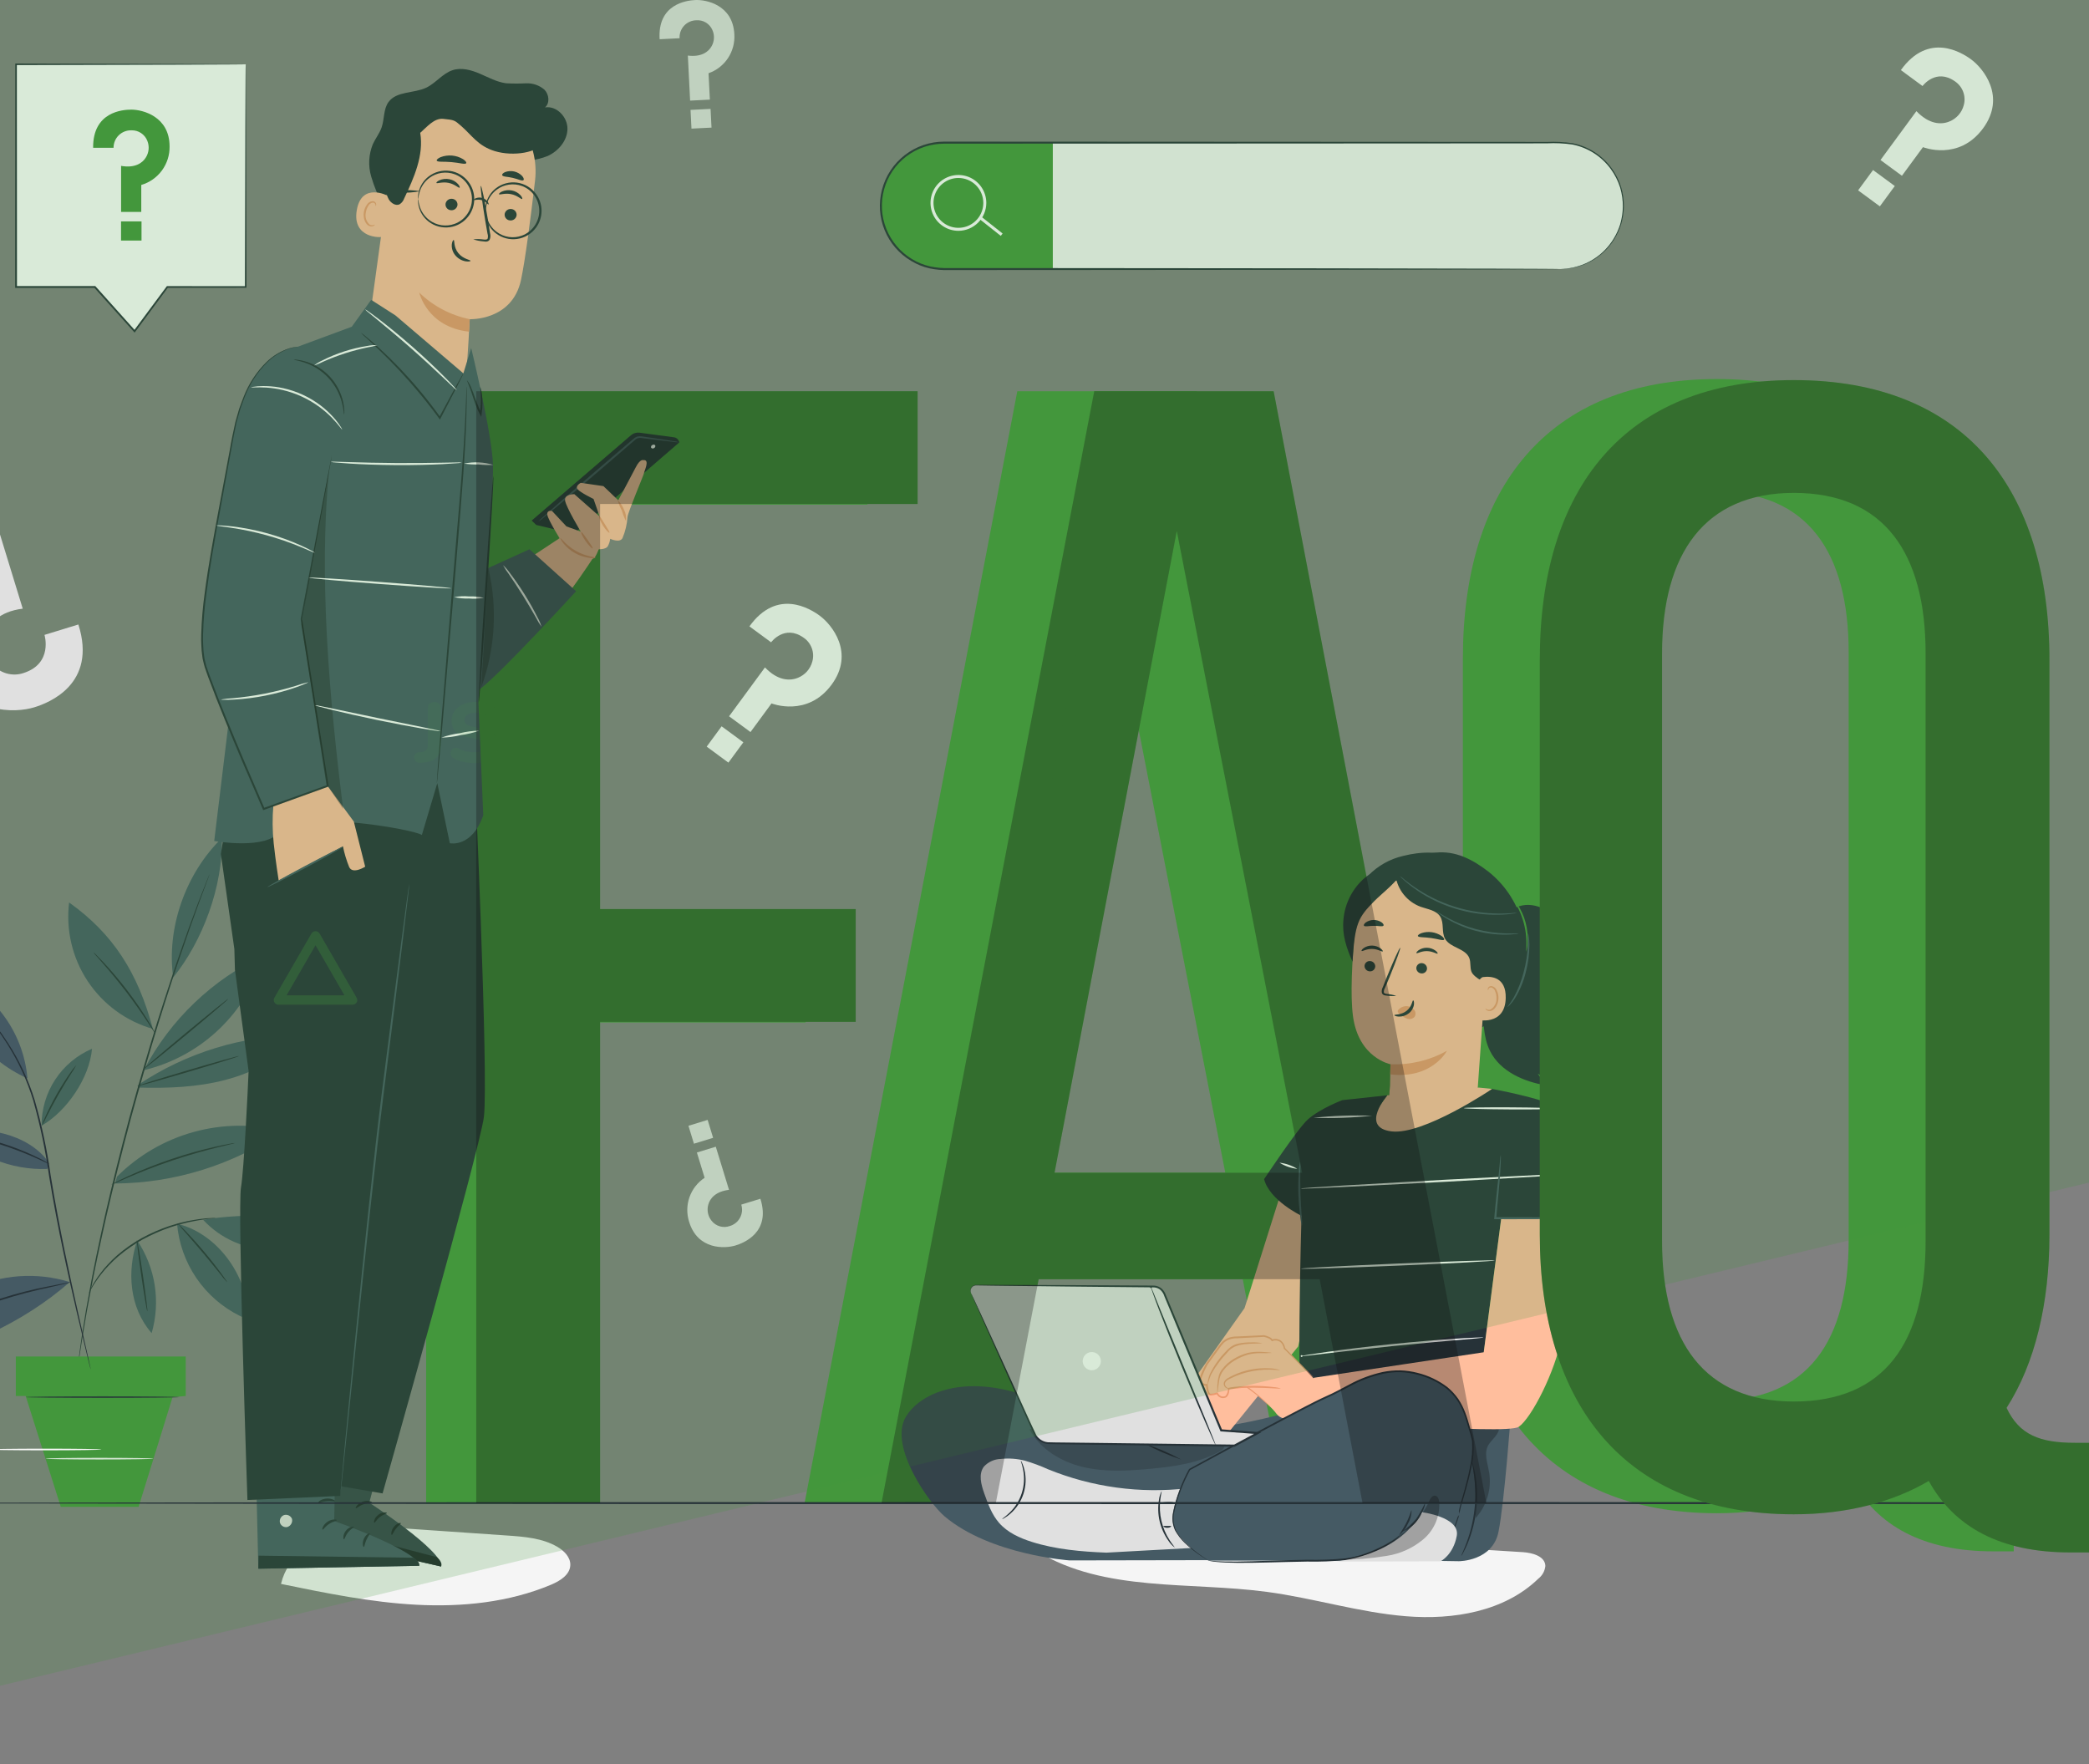 <svg width="373" height="315" viewBox="0 0 373 315" fill="none" xmlns="http://www.w3.org/2000/svg">
<rect x="0" y="0" width="373" height="315" fill="#808080" stroke="none"/>
<g clip-path="url(#clip0_36_679)">
<path d="M271.919 277.137C243.512 275.257 215.018 275.047 186.586 276.507L185.288 277.051C197.245 284.303 212.344 282.378 226.204 284.227C234.557 285.342 242.693 287.904 251.092 288.583C259.492 289.263 268.62 287.741 274.673 281.875C275.026 281.602 275.319 281.259 275.535 280.868C275.752 280.477 275.886 280.047 275.93 279.602C275.887 277.87 273.647 277.251 271.919 277.137Z" fill="#F5F5F5"/>
<path d="M99.506 276.177C96.838 274.626 93.635 274.378 90.556 274.166L73.673 273.003C69.065 272.686 64.344 272.38 59.907 273.665C55.471 274.95 51.301 278.171 50.214 282.663L50.184 282.809C58.185 284.452 66.223 286.1 74.38 286.527C82.537 286.953 90.882 286.112 98.41 282.942C99.994 282.275 101.758 281.188 101.83 279.471C101.89 278.058 100.729 276.887 99.506 276.177Z" fill="#F5F5F5"/>
<path d="M135.769 214.037L132.356 215.084C132.478 215.473 132.52 215.882 132.481 216.287C132.441 216.692 132.321 217.084 132.126 217.442C131.932 217.799 131.668 218.114 131.349 218.367C131.031 218.621 130.665 218.807 130.273 218.916C129.706 219.113 129.092 219.128 128.515 218.959C127.939 218.79 127.43 218.445 127.059 217.973C126.741 217.581 126.521 217.12 126.416 216.626C126.311 216.133 126.324 215.621 126.454 215.134C126.74 214.001 127.743 212.744 130.167 212.444L127.807 204.746L124.433 205.781L125.815 210.291C124.554 211.123 123.602 212.346 123.104 213.772C122.606 215.198 122.589 216.748 123.057 218.185C124.588 223.177 129.418 222.963 131.333 222.376C132.798 221.926 137.679 220.041 135.769 214.037Z" fill="#E0E0E0"/>
<path d="M123.906 204.208L127.33 203.157L126.349 199.957L122.925 201.008L123.906 204.208Z" fill="#E0E0E0"/>
<path d="M117.778 7.005L121.342 6.826C121.319 6.419 121.378 6.013 121.516 5.63C121.653 5.247 121.866 4.895 122.142 4.596C122.418 4.297 122.751 4.057 123.122 3.889C123.492 3.722 123.893 3.63 124.299 3.621C124.897 3.569 125.497 3.705 126.014 4.01C126.531 4.315 126.941 4.773 127.185 5.322C127.397 5.78 127.498 6.281 127.479 6.786C127.46 7.29 127.322 7.783 127.077 8.223C126.522 9.251 125.243 10.225 122.819 9.922L123.224 17.964L126.749 17.786L126.512 13.076C127.937 12.578 129.16 11.625 129.992 10.364C130.824 9.104 131.219 7.604 131.117 6.097C130.854 0.882 126.119 -0.094 124.118 0.007C122.588 0.084 117.394 0.717 117.778 7.005Z" fill="#E0E0E0"/>
<path d="M126.875 19.441L123.297 19.621L123.466 22.964L127.043 22.784L126.875 19.441Z" fill="#E0E0E0"/>
<path d="M133.815 111.837L137.683 114.683C137.683 114.683 140.071 111.434 143.489 113.858C144.157 114.313 144.666 114.965 144.946 115.723C145.226 116.48 145.263 117.307 145.051 118.087C144.883 118.744 144.562 119.353 144.114 119.862C143.665 120.372 143.103 120.768 142.473 121.018C141.021 121.618 138.86 121.544 136.591 119.167L130.179 127.893L134.004 130.707L137.76 125.595C137.76 125.595 144.144 128.154 148.49 122.239C152.649 116.58 148.543 111.534 146.371 109.937C144.711 108.715 138.759 104.956 133.815 111.837Z" fill="#FAFAFA"/>
<path d="M132.729 132.538L128.847 129.683L126.182 133.31L130.063 136.166L132.729 132.538Z" fill="#FAFAFA"/>
<path d="M339.408 12.515L343.276 15.36C343.276 15.36 345.664 12.111 349.082 14.535C349.749 14.99 350.258 15.642 350.538 16.4C350.818 17.158 350.855 17.984 350.644 18.764C350.476 19.421 350.154 20.03 349.706 20.539C349.258 21.049 348.696 21.445 348.065 21.696C346.614 22.295 344.453 22.221 342.184 19.844L335.771 28.57L339.596 31.384L343.353 26.273C343.353 26.273 349.737 28.831 354.083 22.916C358.242 17.257 354.135 12.211 351.964 10.614C350.304 9.393 344.352 5.633 339.408 12.515Z" fill="#FAFAFA"/>
<path d="M338.322 33.216L334.44 30.36L331.774 33.988L335.656 36.843L338.322 33.216Z" fill="#FAFAFA"/>
<path d="M152.79 162.314V182.451H107.15V268.391H85.039V69.852H163.846V89.989H107.15V162.314H152.79Z" fill="#44973C"/>
<path d="M185.458 228.4L177.804 268.392H157.394L195.38 69.853H227.414L265.4 268.392H243.288L235.635 228.4H185.458ZM188.293 209.398H232.516L210.121 94.812L188.293 209.398Z" fill="#44973C"/>
<path d="M171.721 228.4L164.067 268.392H143.656L181.642 69.853H213.676L251.663 268.392H229.551L221.897 228.4H171.721ZM174.555 209.398H218.778L196.384 94.812L174.555 209.398Z" fill="#44973C"/>
<path d="M143.839 162.43V182.567H98.199V268.507H76.087V69.968H154.895V90.105H98.199V162.43H143.839Z" fill="#44973C"/>
<path d="M352.197 117.596V220.269C352.197 232.465 349.646 243.243 344.543 251.185C346.811 256.006 350.496 257.424 356.732 257.424H359.568V276.994H355.882C343.409 276.994 335.188 272.456 330.652 264.231C324.416 267.919 316.195 270.187 306.556 270.187C276.224 270.187 261.2 250.333 261.2 220.269V117.596C261.2 87.248 276.224 67.677 306.556 67.677C337.172 67.677 352.197 87.248 352.197 117.596ZM283.028 116.462V221.404C283.028 239.556 290.681 250.05 306.556 250.05C322.715 250.05 330.085 239.556 330.085 221.404V116.462C330.085 98.593 322.715 87.815 306.556 87.815C290.681 87.815 283.028 98.593 283.028 116.462Z" fill="#44973C"/>
<path d="M278.587 48.04H168.564C167.083 48.04 165.617 47.748 164.248 47.181C162.88 46.614 161.636 45.782 160.589 44.734C159.541 43.686 158.711 42.442 158.144 41.073C157.577 39.704 157.285 38.236 157.285 36.755C157.285 35.273 157.577 33.805 158.144 32.436C158.711 31.067 159.541 29.823 160.589 28.775C161.636 27.727 162.88 26.895 164.248 26.328C165.617 25.761 167.083 25.469 168.564 25.469H278.587C281.578 25.469 284.447 26.658 286.563 28.775C288.678 30.891 289.866 33.761 289.866 36.755C289.866 39.748 288.678 42.618 286.563 44.734C284.447 46.851 281.578 48.04 278.587 48.04Z" fill="#F5F5F5"/>
<path d="M168.564 25.469C165.573 25.469 162.704 26.658 160.589 28.775C158.474 30.891 157.285 33.761 157.285 36.755C157.285 39.748 158.474 42.618 160.589 44.734C162.704 46.851 165.573 48.04 168.564 48.04H187.985V25.469H168.564Z" fill="#44973C"/>
<path d="M171.128 41.211C170.143 41.211 169.18 40.919 168.361 40.371C167.541 39.823 166.903 39.045 166.526 38.134C166.149 37.224 166.05 36.222 166.243 35.255C166.435 34.288 166.909 33.4 167.606 32.703C168.303 32.007 169.19 31.532 170.156 31.34C171.123 31.147 172.124 31.246 173.034 31.623C173.944 32.001 174.722 32.639 175.269 33.459C175.817 34.278 176.109 35.242 176.109 36.228C176.107 37.549 175.582 38.816 174.648 39.75C173.714 40.684 172.448 41.209 171.128 41.211ZM171.128 31.778C170.248 31.778 169.388 32.039 168.657 32.528C167.926 33.017 167.356 33.712 167.019 34.525C166.682 35.338 166.594 36.232 166.766 37.096C166.937 37.959 167.361 38.752 167.983 39.374C168.605 39.996 169.397 40.42 170.26 40.592C171.123 40.763 172.017 40.675 172.83 40.339C173.642 40.002 174.337 39.431 174.826 38.7C175.315 37.968 175.575 37.108 175.575 36.228C175.574 35.048 175.105 33.917 174.271 33.082C173.437 32.248 172.307 31.779 171.128 31.778Z" fill="white"/>
<path d="M175.193 38.668L174.862 39.087L178.69 42.111L179.021 41.692L175.193 38.668Z" fill="white"/>
<path d="M278.587 48.04C278.587 48.04 278.841 48.014 279.336 47.983C279.643 47.972 279.949 47.935 280.251 47.875C280.433 47.846 280.628 47.814 280.838 47.781C281.044 47.727 281.264 47.669 281.497 47.608C282.649 47.302 283.743 46.807 284.735 46.144C286.095 45.25 287.241 44.066 288.09 42.678C288.6 41.857 289.003 40.975 289.291 40.053C289.588 39.032 289.75 37.975 289.77 36.91C289.775 35.75 289.611 34.596 289.282 33.484C288.904 32.289 288.334 31.165 287.594 30.155C285.941 27.899 283.503 26.346 280.762 25.803C279.26 25.587 277.741 25.517 276.227 25.594C274.661 25.596 273.056 25.598 271.411 25.601C245.083 25.614 208.726 25.634 168.571 25.655C166.145 25.65 163.785 26.442 161.852 27.909C159.919 29.375 158.52 31.435 157.87 33.774C157.22 36.112 157.354 38.599 158.252 40.854C159.151 43.108 160.763 45.006 162.843 46.256C163.833 46.864 164.916 47.305 166.049 47.562C167.178 47.804 168.333 47.904 169.487 47.86C171.811 47.861 174.112 47.862 176.39 47.863C180.945 47.865 185.4 47.867 189.754 47.869C207.155 47.884 222.826 47.897 235.988 47.909C249.144 47.934 259.79 47.954 267.158 47.968C270.832 47.983 273.686 47.995 275.632 48.002C276.595 48.011 277.331 48.017 277.836 48.021C278.332 48.027 278.587 48.04 278.587 48.04C278.587 48.04 278.332 48.053 277.836 48.059C277.331 48.063 276.595 48.069 275.632 48.077C273.686 48.085 270.832 48.097 267.158 48.112C259.79 48.126 249.144 48.146 235.988 48.171C222.826 48.182 207.155 48.196 189.754 48.211C185.404 48.212 180.949 48.215 176.39 48.217C174.112 48.218 171.812 48.218 169.487 48.219C168.306 48.264 167.123 48.161 165.967 47.914C164.797 47.649 163.678 47.194 162.655 46.566C160.538 45.299 158.888 43.379 157.954 41.094C157.02 38.809 156.852 36.282 157.475 33.893C158.11 31.431 159.544 29.25 161.553 27.692C163.561 26.134 166.03 25.287 168.571 25.284C208.726 25.305 245.083 25.325 271.411 25.338C273.056 25.341 274.661 25.343 276.227 25.345C277.757 25.272 279.291 25.348 280.807 25.572C283.602 26.134 286.083 27.726 287.761 30.032C288.51 31.063 289.086 32.21 289.465 33.428C289.795 34.559 289.957 35.734 289.946 36.913C289.921 37.993 289.752 39.065 289.444 40.101C289.148 41.034 288.734 41.925 288.213 42.754C287.345 44.154 286.178 45.343 284.795 46.237C283.79 46.897 282.682 47.385 281.516 47.68C281.281 47.739 281.059 47.794 280.851 47.845C280.64 47.876 280.443 47.904 280.26 47.931C279.955 47.987 279.647 48.017 279.338 48.021C278.841 48.04 278.587 48.04 278.587 48.04Z" fill="#263238"/>
<path d="M43.874 11.482H2.868V51.24H16.938L24.026 59.139L29.878 51.24H43.874V11.482Z" fill="white"/>
<path d="M43.874 11.482C43.874 11.482 43.884 11.718 43.889 12.191C43.893 12.677 43.898 13.379 43.905 14.292C43.914 16.153 43.926 18.865 43.941 22.321C43.959 29.282 43.983 39.234 44.013 51.239L44.013 51.378L43.874 51.378C39.541 51.383 34.825 51.387 29.879 51.392L30.001 51.33C28.146 53.838 26.175 56.502 24.154 59.234L24.038 59.39L23.908 59.245C21.649 56.729 19.257 54.066 16.817 51.348L16.938 51.402C13.638 51.403 10.155 51.403 6.621 51.404L2.868 51.403H2.704L2.704 51.239C2.713 36.665 2.721 23.072 2.728 11.482L2.728 11.341L2.868 11.341C15.202 11.371 25.466 11.396 32.657 11.413C36.229 11.429 39.035 11.441 40.961 11.45C41.907 11.457 42.635 11.462 43.138 11.466C43.629 11.471 43.874 11.482 43.874 11.482C43.874 11.482 43.608 11.492 43.108 11.498C42.598 11.501 41.861 11.507 40.904 11.514C38.97 11.522 36.153 11.535 32.568 11.55C25.398 11.568 15.165 11.592 2.868 11.622L3.009 11.482C3.016 23.072 3.024 36.665 3.032 51.239L2.868 51.075C4.104 51.075 5.36 51.075 6.621 51.075C10.155 51.075 13.638 51.076 16.938 51.076H17.011L17.059 51.13C19.497 53.85 21.887 56.515 24.145 59.033L23.899 59.044C25.923 56.315 27.898 53.653 29.756 51.148L29.802 51.086L29.879 51.087C34.825 51.091 39.541 51.096 43.874 51.1L43.735 51.239C43.765 39.271 43.789 29.349 43.807 22.409C43.822 18.939 43.834 16.217 43.843 14.349C43.849 13.424 43.855 12.713 43.858 12.221C43.864 11.738 43.874 11.482 43.874 11.482Z" fill="#263238"/>
<path d="M16.63 26.385H20.274C20.272 25.969 20.353 25.558 20.513 25.174C20.672 24.791 20.907 24.443 21.204 24.152C21.501 23.862 21.853 23.634 22.239 23.482C22.626 23.33 23.039 23.257 23.454 23.268C24.067 23.246 24.671 23.416 25.183 23.753C25.695 24.091 26.088 24.579 26.31 25.151C26.502 25.629 26.579 26.146 26.534 26.659C26.489 27.172 26.323 27.668 26.05 28.105C25.432 29.124 24.078 30.051 21.622 29.618V37.839H25.225V33.023C26.704 32.589 28 31.68 28.913 30.438C29.826 29.195 30.306 27.686 30.279 26.144C30.279 20.812 25.5 19.574 23.455 19.574C21.89 19.574 16.561 19.952 16.63 26.385Z" fill="#44973C"/>
<path d="M25.268 39.533H21.611V42.951H25.268V39.533Z" fill="#44973C"/>
<path d="M20.892 210.082C24.697 206.278 29.425 203.528 34.612 202.104C39.8 200.679 45.268 200.629 50.48 201.957C41.649 207.978 31.229 211.236 20.543 211.316" fill="#455A64"/>
<path d="M30.928 174.526C29.695 165.803 33.083 155.989 39.611 149.649C39.827 158.294 36.179 168.023 30.928 174.526Z" fill="#455A64"/>
<path d="M25.707 191.006C30.424 182.046 37.931 174.869 47.09 170.561C45.658 175.583 42.915 180.133 39.143 183.742C35.371 187.352 30.706 189.891 25.627 191.098" fill="#455A64"/>
<path d="M24.627 194.185C29.893 194.333 35.222 194.147 40.315 192.799C45.408 191.451 50.286 188.859 53.675 184.823C43.358 184.857 33.281 187.935 24.705 193.672" fill="#455A64"/>
<path d="M27.299 183.711C24.626 173.688 20.216 166.754 12.341 161.136C11.739 166.065 12.915 171.047 15.657 175.185C18.399 179.324 22.528 182.347 27.299 183.711Z" fill="#455A64"/>
<path d="M7.421 200.998C7.403 198.074 8.248 195.21 9.851 192.765C11.454 190.32 13.742 188.403 16.43 187.255C15.993 192.431 11.929 198.419 7.421 200.998Z" fill="#455A64"/>
<path d="M24.498 221.485C22.676 226.874 23.026 233.387 27.076 238.031C27.883 235.253 28.07 232.33 27.625 229.471C27.179 226.612 26.112 223.886 24.498 221.485Z" fill="#455A64"/>
<path d="M31.613 218.491C31.907 221.964 33.092 225.303 35.052 228.184C37.013 231.066 39.682 233.393 42.804 234.941C42.949 235.034 43.111 235.097 43.282 235.125C43.452 235.153 43.626 235.145 43.793 235.103C44.287 234.902 44.332 234.228 44.271 233.699C43.478 226.795 38.365 220.118 31.613 218.491Z" fill="#455A64"/>
<path d="M36.26 217.791C37.806 219.463 39.679 220.798 41.762 221.716C43.845 222.633 46.094 223.112 48.37 223.124C50.646 223.135 52.9 222.679 54.992 221.783C57.085 220.887 58.971 219.571 60.534 217.916C52.818 217.071 43.915 216.507 36.26 217.791Z" fill="#455A64"/>
<path d="M37.415 156.078C37.398 156.155 37.375 156.231 37.345 156.304C37.287 156.464 37.209 156.68 37.11 156.957C36.891 157.543 36.579 158.382 36.179 159.457C35.763 160.538 35.285 161.871 34.73 163.42C34.45 164.194 34.153 165.02 33.836 165.898C33.531 166.781 33.21 167.711 32.872 168.691C31.505 172.6 29.988 177.292 28.349 182.516C26.74 187.749 25.05 193.527 23.388 199.622C21.747 205.726 20.294 211.569 19.056 216.903C17.854 222.245 16.819 227.067 16.073 231.14C15.881 232.157 15.698 233.125 15.525 234.043C15.369 234.962 15.222 235.827 15.084 236.64C14.805 238.261 14.565 239.658 14.404 240.804C14.231 241.937 14.095 242.822 14 243.44C13.952 243.73 13.915 243.957 13.887 244.125C13.878 244.204 13.861 244.281 13.839 244.357C13.838 244.278 13.845 244.199 13.857 244.121L13.941 243.432C14.023 242.812 14.14 241.924 14.291 240.787C14.434 239.638 14.657 238.238 14.921 236.613C15.052 235.8 15.192 234.932 15.34 234.01C15.507 233.091 15.682 232.122 15.867 231.102C16.589 227.021 17.602 222.191 18.791 216.842C20.015 211.501 21.462 205.653 23.103 199.545C24.767 193.446 26.465 187.667 28.089 182.435C29.743 177.212 31.282 172.524 32.675 168.622C33.02 167.646 33.348 166.717 33.659 165.835C33.983 164.961 34.288 164.137 34.575 163.363C35.145 161.819 35.639 160.491 36.072 159.416C36.494 158.35 36.824 157.517 37.054 156.935C37.165 156.663 37.252 156.45 37.317 156.293C37.343 156.219 37.377 156.147 37.415 156.078Z" fill="#263238"/>
<path d="M38.565 217.464C38.475 217.493 38.382 217.511 38.287 217.515C38.071 217.539 37.807 217.568 37.489 217.603L36.911 217.66C36.699 217.692 36.471 217.726 36.229 217.762C35.74 217.835 35.181 217.907 34.573 218.042C34.266 218.103 33.947 218.166 33.615 218.233C33.285 218.316 32.943 218.403 32.589 218.493C31.875 218.654 31.137 218.916 30.35 219.153C28.666 219.737 27.032 220.458 25.465 221.307C23.91 222.178 22.443 223.197 21.084 224.351C20.496 224.859 19.935 225.398 19.404 225.965C18.931 226.451 18.487 226.963 18.074 227.5C17.722 227.936 17.393 228.389 17.089 228.858C16.842 229.201 16.617 229.56 16.415 229.931C16.252 230.207 16.117 230.435 16.006 230.623C15.963 230.707 15.909 230.786 15.845 230.856C15.868 230.764 15.905 230.677 15.953 230.596C16.051 230.401 16.17 230.163 16.315 229.875C16.5 229.492 16.712 229.122 16.951 228.768C17.243 228.285 17.563 227.82 17.909 227.373C18.315 226.822 18.754 226.296 19.225 225.798C19.754 225.217 20.315 224.665 20.906 224.146C22.269 222.967 23.749 221.929 25.322 221.049C26.904 220.191 28.558 219.47 30.264 218.895C31.06 218.662 31.807 218.408 32.529 218.255C32.887 218.171 33.233 218.089 33.567 218.01C33.902 217.95 34.225 217.892 34.535 217.837C35.15 217.714 35.714 217.656 36.208 217.599L36.897 217.52C37.106 217.509 37.3 217.498 37.479 217.489C37.8 217.475 38.066 217.464 38.284 217.455C38.378 217.445 38.472 217.448 38.565 217.464Z" fill="#263238"/>
<path d="M40.763 178.344C40.596 178.541 40.41 178.72 40.207 178.88C39.788 179.243 39.256 179.706 38.619 180.258C37.27 181.412 35.393 182.991 33.307 184.72C31.222 186.451 29.323 188.004 27.94 189.117C27.279 189.641 26.727 190.079 26.292 190.423C26.098 190.593 25.887 190.742 25.663 190.87C25.831 190.673 26.017 190.493 26.221 190.333C26.639 189.97 27.172 189.507 27.809 188.955C29.158 187.801 31.035 186.223 33.119 184.493C35.203 182.765 37.101 181.212 38.484 180.099C39.145 179.575 39.698 179.137 40.132 178.793C40.327 178.623 40.538 178.473 40.763 178.344Z" fill="#263238"/>
<path d="M42.66 188.556C42.683 188.634 38.632 189.901 33.612 191.385C28.591 192.869 24.503 194.008 24.48 193.93C24.457 193.852 28.508 192.586 33.529 191.101C38.548 189.618 42.637 188.478 42.66 188.556Z" fill="#263238"/>
<path d="M27.701 184.491C27.541 184.312 27.4 184.117 27.282 183.909C26.997 183.474 26.64 182.929 26.214 182.281C25.309 180.91 24.023 179.039 22.502 177.047C20.979 175.056 19.514 173.322 18.434 172.084C17.924 171.5 17.494 171.01 17.152 170.619C16.983 170.449 16.833 170.261 16.704 170.06C16.898 170.2 17.076 170.361 17.235 170.54C17.565 170.862 18.028 171.341 18.59 171.944C19.712 173.15 21.208 174.869 22.736 176.868C24.263 178.868 25.527 180.765 26.39 182.168C26.822 182.87 27.159 183.445 27.381 183.849C27.51 184.051 27.617 184.266 27.701 184.491Z" fill="#263238"/>
<path d="M13.631 190.158C13.351 190.701 13.033 191.223 12.681 191.722C12.075 192.674 11.254 193.998 10.404 195.492C9.554 196.988 8.836 198.371 8.328 199.378C8.079 199.936 7.792 200.476 7.47 200.994C7.639 200.406 7.863 199.834 8.139 199.288C8.601 198.255 9.293 196.85 10.147 195.346C11.002 193.844 11.855 192.532 12.507 191.606C12.835 191.089 13.212 190.605 13.631 190.158Z" fill="#263238"/>
<path d="M26.311 234.148C26.23 234.16 25.748 231.316 25.233 227.798C24.719 224.279 24.367 221.417 24.448 221.405C24.529 221.393 25.011 224.236 25.525 227.755C26.04 231.274 26.392 234.136 26.311 234.148Z" fill="#263238"/>
<path d="M40.578 228.965C40.116 228.485 39.687 227.974 39.293 227.437C38.521 226.477 37.453 225.153 36.246 223.715C35.037 222.277 33.918 220.996 33.105 220.07C32.644 219.59 32.216 219.078 31.823 218.54C31.975 218.637 32.112 218.755 32.231 218.89C32.481 219.129 32.833 219.484 33.259 219.929C34.113 220.82 35.26 222.083 36.471 223.525C37.682 224.967 38.728 226.315 39.458 227.31C39.823 227.807 40.112 228.214 40.304 228.501C40.417 228.642 40.509 228.798 40.578 228.965Z" fill="#263238"/>
<path d="M2.822 242.204V249.257H4.584L10.85 269.046H24.747L30.817 249.453L33.167 249.257V242.204H2.822Z" fill="#44973C"/>
<path d="M31.992 249.453C31.992 249.535 25.856 249.601 18.289 249.601C10.719 249.601 4.584 249.535 4.584 249.453C4.584 249.372 10.719 249.306 18.289 249.306C25.856 249.306 31.992 249.372 31.992 249.453Z" fill="#263238"/>
<path d="M41.987 204.083C41.697 204.188 41.399 204.269 41.096 204.324C40.47 204.475 39.649 204.673 38.657 204.912C36.601 205.422 33.778 206.195 30.716 207.224C27.654 208.256 24.938 209.346 22.992 210.183C22.057 210.593 21.283 210.931 20.693 211.19C20.419 211.329 20.133 211.445 19.838 211.536C20.094 211.364 20.363 211.213 20.644 211.086C21.17 210.811 21.943 210.436 22.907 209.993C27.945 207.694 33.207 205.923 38.609 204.709C39.645 204.479 40.488 204.31 41.073 204.211C41.373 204.143 41.679 204.1 41.987 204.083Z" fill="#263238"/>
<path d="M27.379 260.442C27.379 260.524 23.073 260.59 17.764 260.59C12.453 260.59 8.149 260.524 8.149 260.442C8.149 260.361 12.453 260.295 17.764 260.295C23.073 260.295 27.379 260.361 27.379 260.442Z" fill="#FAFAFA"/>
<path d="M283.628 192.53C280.736 191.067 279.287 187.668 279.075 184.434C278.864 181.199 279.647 177.995 280.064 174.78C280.481 171.566 280.487 168.118 278.878 165.305C277.269 162.491 273.594 160.656 270.664 162.039L262.442 167.889C263.741 171.518 264.509 175.315 264.725 179.164C264.886 182.049 264.763 185.076 266.055 187.662C267.874 191.304 272.063 193.137 276.079 193.798C275.574 193.097 275.069 192.395 274.565 191.693C275.895 192.556 277.414 193.083 278.993 193.229C280.572 193.375 282.162 193.135 283.628 192.53Z" fill="#263238"/>
<path d="M256.322 152.234C259.888 151.865 262.899 153.427 265.743 155.611C268.576 157.852 270.657 160.907 271.706 164.365C272.888 167.986 272.86 171.894 271.627 175.498C270.998 177.285 270.015 178.925 268.735 180.321C267.455 181.716 265.906 182.838 264.181 183.617C259.441 185.648 253.627 184.451 249.726 181.077C245.825 177.704 243.815 172.417 243.955 167.26C244 163.678 245.173 160.201 247.306 157.324C248.38 155.902 249.734 154.716 251.285 153.84C252.836 152.965 254.551 152.418 256.322 152.234Z" fill="#263238"/>
<path d="M265.567 164.89C265.14 163.506 265.438 162.012 265.328 160.568C265.084 157.388 262.713 154.696 259.859 153.275C257.204 151.954 253.854 151.985 250.496 152.833C248.167 153.376 246.041 154.572 244.367 156.28C243.297 157.444 242.521 158.848 242.104 160.373C241.686 161.898 241.64 163.501 241.967 165.048L258.231 163.755C259.585 165.18 261.164 166.374 262.903 167.289C263.416 167.557 263.989 167.688 264.567 167.667C264.855 167.652 265.133 167.554 265.368 167.386C265.602 167.217 265.782 166.984 265.888 166.715C265.964 166.088 265.852 165.453 265.567 164.89Z" fill="#263238"/>
<path d="M249.86 157.26L263.73 161.163C264.384 161.25 264.981 161.579 265.404 162.085C265.826 162.591 266.044 163.237 266.014 163.896L263.852 194.34C263.704 196.419 262.876 198.392 261.494 199.953L260.039 201.596C259.278 202.467 258.312 203.134 257.229 203.537C256.145 203.941 254.979 204.068 253.834 203.907C252.689 203.746 251.602 203.302 250.672 202.615C249.742 201.928 248.997 201.02 248.506 199.973C248.381 199.713 248.289 199.438 248.234 199.155C248.192 198.924 248.163 198.692 248.147 198.458C248.004 196.918 248.023 195.367 248.205 193.831C248.245 191.11 248.275 189.995 248.273 190.02C248.273 190.02 242.564 188.915 241.575 181.399C241.083 177.66 241.432 171.562 241.879 166.582C242.281 162.099 245.4 156.668 249.86 157.26Z" fill="#FFBE9D"/>
<path d="M243.644 172.437C243.635 172.687 243.724 172.931 243.892 173.116C244.06 173.302 244.294 173.415 244.544 173.43C244.665 173.443 244.789 173.431 244.906 173.396C245.023 173.361 245.132 173.302 245.226 173.224C245.321 173.146 245.398 173.049 245.455 172.941C245.511 172.832 245.546 172.713 245.556 172.591C245.565 172.341 245.476 172.097 245.308 171.912C245.14 171.726 244.907 171.613 244.657 171.597C244.535 171.584 244.412 171.596 244.295 171.631C244.177 171.667 244.068 171.725 243.974 171.803C243.879 171.882 243.802 171.978 243.745 172.087C243.688 172.196 243.654 172.315 243.644 172.437Z" fill="#263238"/>
<path d="M243.118 169.792C243.233 169.92 243.974 169.401 245.007 169.431C246.038 169.447 246.782 169.998 246.897 169.875C246.954 169.82 246.839 169.591 246.515 169.342C246.077 169.02 245.55 168.842 245.006 168.832C244.469 168.816 243.941 168.971 243.498 169.275C243.174 169.511 243.061 169.734 243.118 169.792Z" fill="#263238"/>
<path d="M252.89 172.81C252.881 173.06 252.97 173.304 253.138 173.49C253.306 173.675 253.539 173.788 253.789 173.803C253.911 173.816 254.034 173.805 254.151 173.769C254.269 173.734 254.378 173.675 254.472 173.597C254.566 173.519 254.644 173.423 254.7 173.314C254.757 173.205 254.791 173.086 254.801 172.964C254.81 172.714 254.721 172.47 254.554 172.285C254.386 172.099 254.152 171.986 253.903 171.971C253.781 171.958 253.657 171.969 253.54 172.004C253.423 172.04 253.314 172.098 253.219 172.177C253.125 172.255 253.047 172.351 252.99 172.46C252.934 172.569 252.9 172.688 252.89 172.81Z" fill="#263238"/>
<path d="M252.913 170.181C253.029 170.309 253.771 169.79 254.803 169.821C255.834 169.836 256.578 170.387 256.693 170.264C256.749 170.209 256.636 169.98 256.311 169.731C255.872 169.409 255.345 169.231 254.801 169.221C254.265 169.205 253.736 169.36 253.294 169.664C252.97 169.9 252.856 170.123 252.913 170.181Z" fill="#263238"/>
<path d="M249.31 177.815C248.771 177.63 248.21 177.514 247.641 177.468C247.379 177.433 247.13 177.374 247.091 177.193C247.076 176.92 247.144 176.649 247.287 176.416C247.552 175.784 247.83 175.122 248.121 174.428C249.279 171.597 250.125 169.267 250.011 169.221C249.897 169.175 248.865 171.433 247.706 174.264C247.427 174.962 247.16 175.629 246.905 176.264C246.731 176.578 246.673 176.944 246.741 177.296C246.777 177.39 246.834 177.475 246.907 177.544C246.98 177.612 247.068 177.664 247.165 177.693C247.309 177.737 247.459 177.762 247.611 177.767C248.173 177.855 248.744 177.871 249.31 177.815Z" fill="#263238"/>
<path d="M248.273 190.02C251.794 190.167 255.287 189.334 258.363 187.612C258.363 187.612 255.706 192.727 248.237 191.827L248.273 190.02Z" fill="#EB996E"/>
<path d="M249.681 180.316C249.884 180.074 250.145 179.887 250.44 179.774C250.735 179.661 251.054 179.625 251.367 179.669C251.594 179.696 251.814 179.768 252.013 179.881C252.211 179.995 252.385 180.147 252.523 180.33C252.657 180.506 252.733 180.718 252.742 180.939C252.751 181.159 252.692 181.377 252.572 181.563C252.402 181.744 252.181 181.87 251.938 181.925C251.695 181.979 251.442 181.96 251.21 181.87C250.727 181.684 250.286 181.404 249.911 181.047C249.797 180.961 249.7 180.855 249.625 180.733C249.588 180.675 249.57 180.608 249.572 180.539C249.574 180.471 249.596 180.405 249.636 180.349" fill="#EB996E"/>
<path d="M252.33 178.61C252.162 178.596 252.13 179.717 251.15 180.487C250.171 181.26 248.98 181.103 248.967 181.259C248.949 181.329 249.227 181.484 249.731 181.511C250.387 181.538 251.032 181.332 251.551 180.93C252.05 180.544 252.379 179.979 252.469 179.354C252.524 178.887 252.407 178.606 252.33 178.61Z" fill="#263238"/>
<path d="M253.171 167.127C253.265 167.41 254.299 167.304 255.506 167.483C256.718 167.637 257.685 168.017 257.852 167.77C257.927 167.651 257.764 167.382 257.376 167.1C256.858 166.753 256.267 166.528 255.649 166.443C255.031 166.358 254.402 166.415 253.809 166.61C253.36 166.777 253.13 166.992 253.171 167.127Z" fill="#263238"/>
<path d="M243.537 165.283C243.712 165.522 244.43 165.297 245.286 165.308C246.141 165.29 246.861 165.508 247.034 165.267C247.11 165.15 247.002 164.912 246.692 164.681C246.274 164.404 245.783 164.257 245.281 164.259C244.779 164.261 244.29 164.413 243.874 164.694C243.565 164.927 243.46 165.166 243.537 165.283Z" fill="#263238"/>
<path d="M268.287 162.885C267.109 158.504 261.125 152.248 256.592 152.358L249.18 156.36C249.359 157.602 249.87 158.773 250.659 159.749C251.448 160.724 252.485 161.469 253.662 161.905C254.92 162.351 256.451 162.528 257.16 163.66C257.884 164.816 257.357 166.428 258.025 167.617C258.951 169.264 261.686 169.313 262.357 171.08C262.65 171.852 262.438 172.749 262.745 173.516C263.154 174.537 265.629 175.922 266.691 175.637C267.753 175.352 267.838 173.568 268.223 172.649C268.702 171.613 268.809 170.443 268.525 169.338C268.165 167.203 268.849 164.975 268.287 162.885Z" fill="#263238"/>
<path d="M263.561 176.38C263.577 175.823 264.256 174.526 264.808 174.454C266.284 174.264 268.929 174.453 268.854 178.187C268.752 183.291 263.651 182.136 263.645 181.989C263.641 181.875 263.505 178.305 263.561 176.38Z" fill="#FFBE9D"/>
<path d="M265.242 180.086C265.265 180.07 265.33 180.15 265.479 180.222C265.688 180.317 265.926 180.326 266.143 180.249C266.476 180.046 266.75 179.759 266.936 179.415C267.121 179.072 267.213 178.686 267.2 178.295C267.221 177.858 267.145 177.421 266.976 177.017C266.932 176.857 266.849 176.71 266.735 176.588C266.621 176.467 266.479 176.376 266.321 176.321C266.22 176.292 266.111 176.3 266.015 176.342C265.918 176.385 265.839 176.46 265.792 176.554C265.721 176.696 265.751 176.799 265.724 176.806C265.71 176.819 265.616 176.719 265.662 176.509C265.693 176.383 265.766 176.272 265.869 176.193C266.011 176.09 266.189 176.047 266.363 176.073C266.572 176.119 266.765 176.217 266.925 176.359C267.084 176.501 267.205 176.681 267.275 176.883C267.484 177.329 267.58 177.82 267.555 178.312C267.502 179.34 266.956 180.292 266.215 180.49C266.077 180.527 265.932 180.533 265.792 180.507C265.652 180.481 265.519 180.423 265.404 180.339C265.249 180.21 265.224 180.095 265.242 180.086Z" fill="#EB996E"/>
<path d="M272.464 169.962C272.646 169.477 272.744 168.965 272.754 168.447C272.94 165.934 272.276 163.431 270.868 161.342C270.603 160.897 270.263 160.501 269.865 160.17C271.925 162.994 272.852 166.488 272.464 169.962Z" fill="#44973C"/>
<path d="M250.758 154.917C250.154 156.959 246.833 159.41 245.346 160.932C242.508 163.838 241.922 164.826 241.497 171.708C240.408 169.25 239.607 166.859 239.878 164.184C240.114 161.478 241.332 158.951 243.301 157.08C244.29 156.164 245.48 155.492 246.774 155.116C248.068 154.741 249.433 154.673 250.758 154.917Z" fill="#263238"/>
<path d="M270.885 162.988C270.598 163.067 270.304 163.12 270.007 163.147C269.662 163.202 269.314 163.24 268.965 163.259C268.558 163.285 268.094 163.335 267.579 163.328C266.373 163.352 265.166 163.285 263.97 163.13C261.03 162.749 258.181 161.854 255.551 160.487C254.48 159.931 253.452 159.296 252.475 158.587C252.048 158.299 251.696 157.992 251.376 157.738C251.101 157.523 250.837 157.293 250.586 157.05C250.357 156.859 250.146 156.648 249.955 156.419C250.207 156.578 250.444 156.759 250.663 156.961C250.882 157.146 251.152 157.367 251.482 157.605C251.809 157.845 252.167 158.137 252.598 158.412C253.583 159.088 254.612 159.698 255.678 160.238C258.292 161.561 261.106 162.444 264.007 162.852C265.19 163.019 266.383 163.106 267.578 163.114C268.088 163.134 268.549 163.099 268.955 163.089C269.361 163.083 269.71 163.056 269.994 163.029C270.29 162.989 270.588 162.976 270.885 162.988Z" fill="#455A64"/>
<path d="M271.177 166.672C270.983 166.734 270.781 166.769 270.578 166.778C270.029 166.843 269.477 166.877 268.924 166.88C265.248 166.914 261.631 165.956 258.454 164.107C257.975 163.831 257.512 163.528 257.067 163.2C256.895 163.091 256.737 162.961 256.599 162.811C256.629 162.768 257.338 163.262 258.559 163.919C261.75 165.64 265.302 166.58 268.925 166.665C270.312 166.698 271.172 166.619 271.177 166.672Z" fill="#455A64"/>
<path d="M269.164 179.794C269.115 179.747 269.67 179.189 270.287 178.096C271.072 176.661 271.67 175.131 272.067 173.544C272.484 171.959 272.737 170.336 272.82 168.7C272.878 167.443 272.775 166.666 272.837 166.657C272.912 166.828 272.958 167.01 272.971 167.197C273.047 167.696 273.084 168.2 273.082 168.704C273.075 170.37 272.855 172.028 272.425 173.637C272.025 175.258 271.38 176.807 270.511 178.232C270.245 178.663 269.935 179.065 269.586 179.432C269.33 179.684 269.182 179.812 269.164 179.794Z" fill="#455A64"/>
<path d="M262.973 247.364L230.231 252.121C217.933 255.603 204.976 256.623 191.431 255.447L240.707 278.445L260.489 278.753C260.489 278.753 266.513 278.772 267.566 273.495C268.635 268.136 269.788 252.226 269.788 252.226C269.788 252.226 265.879 248.825 262.973 247.364Z" fill="#455A64"/>
<g opacity="0.3">
<path d="M262.877 261.153C263.415 264.433 263.609 267.76 263.455 271.079C264.461 269.975 265.203 268.656 265.623 267.222C266.044 265.788 266.132 264.277 265.882 262.803C265.594 261.184 264.92 259.406 265.767 257.996C266.335 257.051 267.838 255.965 267.618 254.884C267.618 254.884 266.302 254.884 265.109 254.836C264.152 254.798 262.16 254.739 262.16 254.739C263.021 256.797 263.206 259.076 262.689 261.247" fill="#0E0E0E"/>
</g>
<path d="M247.717 195.567L264.061 194.188L266.424 194.427L255.993 203.002L250.665 204.859L245.98 202.668L244.848 199.524L247.717 195.567Z" fill="#FFBE9D"/>
<path d="M228.38 214.033L222.222 233.558L209.028 252.205L217.37 258.216L231.791 240.41L236.619 218.344L228.38 214.033Z" fill="#FFBE9D"/>
<path d="M225.708 210.538C225.708 210.538 231.709 201.489 233.524 199.875C235.709 197.932 239.672 196.429 239.672 196.429L247.718 195.566C247.718 195.566 242.761 201.297 248.445 202.008C254.129 202.719 266.425 194.427 266.425 194.427C266.425 194.427 275.019 196.036 277.15 197.316C279.282 198.595 284.682 201.866 284.397 210.538L284.408 217.505H268.055L264.645 243.666L256.403 248.642C256.403 248.642 234.177 252.896 232.756 253.18C231.335 253.464 232.387 217.079 232.387 217.079C232.387 217.079 226.703 214.377 225.708 210.538Z" fill="#263238"/>
<path d="M234.574 246.004L264.928 241.446L268.055 217.505H283.26C283.26 217.505 279.651 234.374 278.855 238.69C277.709 244.897 273.455 253.192 271.181 254.756C268.907 256.32 232.755 253.18 232.755 253.18L234.574 246.004Z" fill="#FFBE9D"/>
<path d="M217.333 248.771C217.42 248.984 217.568 249.167 217.759 249.295C217.95 249.424 218.175 249.493 218.405 249.493C218.504 249.491 218.602 249.477 218.699 249.453C219.374 249.284 219.401 247.932 219.401 247.932L222.606 247.621C222.606 247.621 226.557 250.552 227.909 252.412C229.261 254.272 233.097 253.089 233.097 253.089L234.837 246.41L229.345 240.746C229.345 240.746 229.683 241.084 229.345 240.069C229.007 239.055 227.148 239.308 227.148 239.308C226.895 238.801 225.708 238.548 225.708 238.548L220.549 238.803C220.024 238.829 219.511 238.972 219.049 239.222C218.587 239.472 218.187 239.823 217.877 240.248L215.488 243.535C215.488 243.535 214.182 245.93 214.329 246.516C214.394 246.761 214.547 246.973 214.759 247.112C214.972 247.251 215.227 247.306 215.478 247.267C215.478 247.267 215.623 248.907 216.046 248.992C216.485 248.999 216.922 248.924 217.333 248.771Z" fill="#FFBE9D"/>
<path d="M228.549 244.626C228.541 244.68 227.864 244.572 226.767 244.548C225.34 244.523 223.917 244.694 222.537 245.057C221.779 245.258 221.039 245.519 220.322 245.837C219.68 246.145 219.016 246.39 218.788 246.828C218.738 246.923 218.713 247.029 218.716 247.137C218.718 247.244 218.749 247.349 218.804 247.442C218.888 247.593 219.016 247.715 219.17 247.794C219.311 247.85 219.462 247.883 219.614 247.889C219.626 247.897 219.446 248.02 219.12 247.911C218.927 247.84 218.761 247.709 218.648 247.537C218.568 247.42 218.519 247.283 218.507 247.141C218.495 246.999 218.52 246.857 218.58 246.728C218.735 246.438 218.973 246.202 219.264 246.049C219.555 245.885 219.859 245.717 220.196 245.563C222.25 244.599 224.514 244.17 226.777 244.317C227.38 244.329 227.978 244.433 228.549 244.626Z" fill="#EB996E"/>
<path d="M228.694 247.917C228.682 248.013 226.604 247.79 224.034 247.772C221.463 247.745 219.382 247.933 219.371 247.836C219.81 247.696 220.265 247.617 220.725 247.599C222.927 247.374 225.146 247.393 227.344 247.657C227.803 247.682 228.258 247.77 228.694 247.917Z" fill="#EB996E"/>
<path d="M217.371 248.642C217.34 248.461 217.33 248.276 217.343 248.092C217.343 247.591 217.374 247.09 217.437 246.592C217.479 246.243 217.55 245.899 217.648 245.562C217.768 245.167 217.964 244.799 218.224 244.479C218.779 243.736 219.474 243.111 220.272 242.639C221.059 242.16 221.911 241.797 222.802 241.56C223.535 241.402 224.286 241.338 225.036 241.368C225.671 241.388 226.18 241.435 226.531 241.471C226.716 241.474 226.899 241.504 227.074 241.563C226.396 241.617 225.715 241.629 225.035 241.6C224.307 241.602 223.582 241.687 222.873 241.854C222.018 242.1 221.2 242.458 220.439 242.92C219.676 243.372 219.005 243.964 218.461 244.665C218.02 245.234 217.745 245.912 217.666 246.627C217.462 247.859 217.442 248.649 217.371 248.642Z" fill="#EB996E"/>
<path d="M225.376 239.833C225.373 239.882 224.605 239.852 223.372 239.913C222.182 240.016 220.291 239.979 219.111 241.534C217.99 242.68 217.032 243.975 216.264 245.383C216.001 245.991 215.796 246.623 215.654 247.27C215.62 247.089 215.622 246.904 215.659 246.724C215.72 246.229 215.853 245.746 216.053 245.289C216.772 243.821 217.724 242.479 218.87 241.313C219.182 240.955 219.539 240.639 219.931 240.371C220.311 240.134 220.732 239.969 221.173 239.884C221.895 239.743 222.63 239.675 223.366 239.681C224.039 239.645 224.715 239.696 225.376 239.833Z" fill="#EB996E"/>
<path d="M226.86 251.247C226.755 251.173 226.658 251.089 226.571 250.995C226.363 250.804 226.094 250.557 225.758 250.25C224.737 249.343 223.664 248.495 222.545 247.71L222.616 247.729C221.66 247.828 220.581 247.94 219.413 248.061L219.53 247.934C219.522 248.195 219.486 248.453 219.42 248.706C219.361 248.987 219.218 249.245 219.011 249.445C218.886 249.542 218.735 249.6 218.578 249.611C218.43 249.64 218.277 249.639 218.13 249.608C217.826 249.541 217.557 249.368 217.37 249.119C217.322 249.057 217.28 248.992 217.244 248.923L217.219 248.87L217.206 248.843L217.2 248.83L217.199 248.828C217.159 248.81 217.545 248.98 217.381 248.909L217.377 248.91L217.37 248.912L217.267 248.946C217.13 248.991 216.991 249.03 216.848 249.065C216.703 249.101 216.556 249.127 216.407 249.145C216.328 249.154 216.249 249.157 216.17 249.155C216.068 249.157 215.967 249.131 215.88 249.079C215.746 248.962 215.648 248.809 215.597 248.639C215.544 248.493 215.501 248.344 215.468 248.193C215.401 247.892 215.353 247.588 215.323 247.281L215.5 247.422C215.281 247.455 215.059 247.428 214.855 247.343C214.651 247.258 214.475 247.119 214.345 246.941C214.21 246.751 214.148 246.52 214.168 246.288C214.197 246.081 214.248 245.878 214.321 245.682C214.608 244.917 214.95 244.174 215.344 243.458L215.349 243.449L215.356 243.44C215.762 242.88 216.193 242.286 216.63 241.686C216.901 241.312 217.171 240.942 217.438 240.574C217.69 240.186 217.984 239.827 218.315 239.504C218.663 239.195 219.072 238.961 219.514 238.815C219.943 238.687 220.39 238.624 220.838 238.629C222.547 238.55 224.177 238.473 225.7 238.402L225.721 238.401L225.738 238.405C226.024 238.471 226.302 238.564 226.57 238.684C226.858 238.792 227.104 238.989 227.272 239.247L227.098 239.18C227.367 239.077 227.656 239.042 227.942 239.077C228.227 239.112 228.5 239.215 228.736 239.379C229.143 239.72 229.404 240.203 229.465 240.73L229.431 240.66C231.009 242.278 232.296 243.599 233.217 244.544C233.641 244.989 233.981 245.346 234.236 245.614C234.36 245.733 234.473 245.864 234.574 246.004C234.435 245.902 234.305 245.788 234.186 245.663C233.919 245.406 233.564 245.064 233.122 244.639C232.182 243.713 230.868 242.418 229.259 240.832L229.233 240.806L229.224 240.762C229.165 240.304 228.935 239.885 228.581 239.589C228.379 239.455 228.148 239.371 227.908 239.345C227.667 239.318 227.424 239.35 227.198 239.438L227.083 239.477L227.024 239.371C226.881 239.174 226.682 239.025 226.453 238.943C226.203 238.834 225.943 238.749 225.677 238.69L225.715 238.693C224.191 238.773 222.562 238.858 220.853 238.947C220.434 238.942 220.016 239.001 219.615 239.121C219.215 239.254 218.846 239.467 218.531 239.747C218.218 240.055 217.94 240.397 217.702 240.766C217.435 241.134 217.166 241.505 216.894 241.878C216.458 242.479 216.026 243.072 215.619 243.631L215.63 243.614C215.244 244.313 214.908 245.039 214.624 245.786C214.558 245.959 214.512 246.138 214.485 246.321C214.471 246.479 214.515 246.637 214.607 246.766C214.704 246.895 214.834 246.995 214.984 247.056C215.133 247.117 215.296 247.137 215.456 247.113L215.617 247.098L215.633 247.254C215.66 247.547 215.705 247.838 215.767 248.125C215.802 248.381 215.9 248.624 216.053 248.832C216.094 248.849 216.137 248.857 216.181 248.855C216.246 248.857 216.312 248.855 216.376 248.847C216.512 248.832 216.647 248.809 216.78 248.777C216.914 248.745 217.048 248.709 217.178 248.668L217.275 248.636L217.281 248.634L217.284 248.633C217.121 248.561 217.507 248.731 217.468 248.714L217.468 248.715L217.473 248.726L217.483 248.747L217.502 248.789C217.531 248.843 217.564 248.895 217.601 248.944C217.744 249.139 217.953 249.276 218.189 249.331C218.304 249.356 218.423 249.357 218.539 249.334C218.646 249.331 218.75 249.296 218.837 249.231C219.131 248.862 219.285 248.401 219.27 247.929L219.279 247.812L219.388 247.802C220.558 247.697 221.638 247.6 222.596 247.514L222.637 247.51L222.667 247.533C223.782 248.337 224.841 249.216 225.838 250.163C226.185 250.498 226.444 250.766 226.614 250.952C226.706 251.042 226.788 251.141 226.86 251.247Z" fill="#EB996E"/>
<path d="M232.144 207.462C232.209 208.018 232.22 208.578 232.176 209.136C232.162 210.166 232.155 211.588 232.203 213.157C232.253 214.727 232.349 216.146 232.427 217.173C232.505 217.727 232.53 218.287 232.499 218.846C232.32 218.314 232.208 217.761 232.166 217.201C231.806 214.525 231.721 211.818 231.914 209.124C231.921 208.563 231.999 208.004 232.144 207.462Z" fill="#455A64"/>
<path d="M284.159 209.413C283.987 209.451 283.811 209.473 283.634 209.479C283.253 209.508 282.751 209.547 282.124 209.595C280.771 209.683 278.882 209.805 276.565 209.954C271.833 210.224 265.363 210.593 258.214 211C251.062 211.365 244.589 211.695 239.855 211.937C237.535 212.037 235.645 212.119 234.29 212.178C233.661 212.198 233.158 212.213 232.776 212.225C232.6 212.239 232.423 212.236 232.247 212.216C232.42 212.178 232.596 212.156 232.773 212.151C233.154 212.121 233.656 212.082 234.284 212.034C235.637 211.947 237.526 211.825 239.843 211.675C244.575 211.405 251.045 211.037 258.194 210.63C265.344 210.265 271.815 209.934 276.548 209.693C278.868 209.592 280.759 209.51 282.115 209.451C282.743 209.432 283.247 209.416 283.629 209.404C283.806 209.391 283.983 209.394 284.159 209.413Z" fill="white"/>
<path d="M266.943 225.059C266.947 225.161 259.182 225.572 249.601 225.977C240.017 226.383 232.247 226.628 232.242 226.526C232.238 226.424 240.001 226.012 249.585 225.607C259.166 225.202 266.938 224.956 266.943 225.059Z" fill="white"/>
<path d="M264.869 238.809C264.763 238.845 264.652 238.865 264.539 238.869C264.279 238.896 263.965 238.929 263.588 238.968C262.702 239.046 261.52 239.151 260.087 239.278C257.13 239.533 253.048 239.898 248.544 240.357C244.039 240.819 239.967 241.288 237.02 241.636C235.591 241.801 234.412 241.938 233.528 242.04C233.151 242.079 232.838 242.11 232.577 242.136C232.573 242.178 232.555 242.216 232.525 242.245C232.494 242.273 232.455 242.29 232.413 242.291C232.372 242.292 232.331 242.278 232.3 242.251C232.268 242.224 232.248 242.186 232.242 242.145C232.236 242.104 232.246 242.062 232.269 242.028C232.292 241.993 232.327 241.969 232.367 241.958C232.408 241.948 232.45 241.953 232.487 241.972C232.524 241.991 232.552 242.024 232.567 242.062C232.825 242.017 233.136 241.963 233.509 241.898C234.328 241.761 235.516 241.583 236.986 241.376C239.926 240.961 243.998 240.45 248.507 239.989C253.014 239.529 257.104 239.205 260.067 239.016C261.549 238.921 262.749 238.856 263.578 238.824C263.957 238.812 264.273 238.803 264.534 238.794C264.646 238.783 264.759 238.788 264.869 238.809Z" fill="white"/>
<path d="M231.638 208.701C230.511 208.572 229.427 208.197 228.461 207.601C229.588 207.73 230.673 208.105 231.638 208.701Z" fill="white"/>
<path d="M245.004 199.215C241.52 199.583 238.015 199.705 234.514 199.579C237.997 199.211 241.503 199.089 245.004 199.215Z" fill="white"/>
<path d="M278.058 197.946C278.057 198.049 274.319 198.111 269.709 198.086C265.098 198.06 261.362 197.957 261.362 197.854C261.363 197.752 265.1 197.69 269.711 197.715C274.321 197.74 278.058 197.844 278.058 197.946Z" fill="white"/>
<path d="M267.96 206.24C267.993 206.525 267.998 206.813 267.975 207.1C267.96 207.655 267.927 208.463 267.86 209.471C267.74 211.489 267.419 214.302 267.165 217.52L266.971 217.325C267.954 217.324 268.979 217.322 270.031 217.321C273.998 217.321 277.59 217.341 280.192 217.375C281.443 217.399 282.481 217.418 283.274 217.434C283.653 217.426 284.033 217.45 284.408 217.505C284.036 217.562 283.66 217.586 283.285 217.577C282.493 217.593 281.459 217.612 280.211 217.636C277.614 217.67 274.025 217.69 270.058 217.69C269.006 217.689 267.981 217.687 266.998 217.686L266.788 217.686L266.804 217.491C267.078 214.262 267.444 211.46 267.627 209.452C267.717 208.496 267.791 207.707 267.849 207.092C267.858 206.805 267.895 206.52 267.96 206.24Z" fill="#455A64"/>
<path d="M209.838 257.631C209.838 257.631 189.094 251.11 182.577 248.997C171.359 245.358 164.015 249.036 161.699 253.052C158.694 258.263 165.9 268.423 168.676 270.758C176.902 277.677 191.002 278.61 191.002 278.61L241.7 278.515L226.897 258.435L209.838 257.631Z" fill="#455A64"/>
<path d="M212.026 265.729C203.578 266.711 195.019 265.546 187.14 262.341C185.793 261.731 184.404 261.214 182.984 260.796C181.587 260.442 180.137 260.339 178.704 260.493C178.134 260.507 177.572 260.635 177.053 260.871C176.533 261.106 176.067 261.443 175.68 261.863C174.669 263.197 175.189 265.093 175.751 266.671C176.409 268.52 177.094 270.416 178.381 271.897C179.887 273.629 182.069 274.619 184.257 275.309C188.538 276.658 193.059 277.045 197.544 277.224L212.951 276.38L212.026 265.729Z" fill="#E0E0E0"/>
<path d="M209.743 276.297C209.313 275.976 208.944 275.581 208.652 275.132C207.893 274.077 207.352 272.883 207.059 271.617C206.767 270.352 206.728 269.041 206.945 267.76C207.01 267.228 207.169 266.711 207.413 266.233C207.468 266.25 207.289 266.832 207.173 267.794C206.871 270.318 207.461 272.867 208.841 275.001C209.369 275.814 209.785 276.258 209.743 276.297Z" fill="#263238"/>
<path d="M182.277 260.803C182.296 260.794 182.386 260.938 182.513 261.217C182.689 261.613 182.825 262.026 182.921 262.448C183.25 263.857 183.19 265.329 182.747 266.706C182.304 268.083 181.496 269.314 180.408 270.267C180.084 270.555 179.733 270.81 179.359 271.03C179.229 271.124 179.082 271.191 178.926 271.229C178.896 271.18 179.483 270.844 180.252 270.098C181.26 269.134 182.011 267.934 182.437 266.606C182.864 265.279 182.953 263.865 182.696 262.495C182.506 261.44 182.224 260.824 182.277 260.803Z" fill="#263238"/>
<path d="M209.582 268.295C209.586 268.385 209.042 268.482 208.367 268.513C207.693 268.543 207.143 268.495 207.139 268.405C207.135 268.316 207.678 268.218 208.353 268.188C209.027 268.157 209.577 268.205 209.582 268.295Z" fill="#263238"/>
<path d="M209.117 272.504C209.154 272.584 208.851 272.787 208.419 272.786C207.987 272.787 207.685 272.584 207.721 272.504C207.756 272.419 208.058 272.464 208.419 272.461C208.78 272.464 209.083 272.419 209.117 272.504Z" fill="#263238"/>
<path d="M262.781 256.359C261.577 252.946 261.376 247.926 253.95 245.516C246.524 243.106 240.905 247.725 237.091 249.331C233.278 250.938 212.406 262.383 212.406 262.383C212.406 262.383 208.475 269.396 209.595 272.491C210.714 275.585 215.797 278.648 215.797 278.648H239.133C245.154 278.648 256.358 278.447 256.358 278.447C257.853 275.99 259.194 273.441 260.372 270.817L260.573 269.813C260.573 269.01 263.985 259.773 262.781 256.359Z" fill="#455A64"/>
<path d="M249.852 274.096C249.824 274.215 249.765 274.325 249.68 274.414C249.454 274.676 249.196 274.909 248.912 275.107C247.874 275.827 246.769 276.446 245.612 276.956C244.821 277.325 244.007 277.645 243.176 277.914C242.216 278.21 241.232 278.422 240.235 278.55C237.957 278.778 235.668 278.868 233.379 278.818C228.525 278.897 224.126 279.079 220.938 279.043C219.344 279.031 218.053 278.967 217.165 278.874C216.823 278.844 216.483 278.796 216.146 278.731C216.027 278.718 215.91 278.69 215.797 278.648C215.803 278.615 216.288 278.702 217.175 278.748C218.061 278.801 219.347 278.831 220.937 278.813C224.118 278.79 228.512 278.571 233.375 278.493C235.651 278.542 237.929 278.462 240.196 278.252C241.178 278.134 242.148 277.935 243.097 277.656C243.921 277.4 244.73 277.096 245.519 276.746C246.672 276.259 247.783 275.676 248.839 275.003C249.124 274.82 249.389 274.609 249.631 274.372C249.796 274.208 249.832 274.088 249.852 274.096Z" fill="#263238"/>
<path d="M215.797 278.648C215.692 278.599 215.589 278.544 215.488 278.484C215.288 278.369 214.996 278.189 214.62 277.943C213.523 277.227 212.496 276.409 211.551 275.501C210.864 274.846 210.279 274.091 209.815 273.261C209.337 272.223 209.216 271.054 209.473 269.94C210.036 267.277 210.987 264.71 212.294 262.323L212.311 262.291L212.345 262.272C216.165 260.169 220.551 257.774 225.342 255.201C227.739 253.916 230.237 252.585 232.829 251.246C234.129 250.581 235.439 249.898 236.816 249.279C238.186 248.696 239.496 247.935 240.865 247.237C242.759 246.199 244.789 245.436 246.897 244.969C247.931 244.76 248.984 244.663 250.038 244.681C251.07 244.715 252.095 244.863 253.095 245.121C255.033 245.596 256.853 246.465 258.441 247.675C259.181 248.285 259.834 248.994 260.384 249.78C260.894 250.553 261.315 251.382 261.638 252.25C261.965 253.096 262.202 253.953 262.44 254.785C262.713 255.595 262.936 256.421 263.107 257.259C263.211 258.861 263.077 260.47 262.709 262.033C262.408 263.521 262.04 264.911 261.673 266.208C261.485 266.854 261.302 267.48 261.126 268.084C260.944 268.652 260.79 269.229 260.668 269.813L260.666 269.832C260.588 270.212 260.524 270.527 260.461 270.835L260.46 270.84L260.459 270.842C259.825 272.891 258.924 274.848 257.778 276.66C257.374 277.308 256.897 277.907 256.358 278.447C256.383 278.404 256.413 278.364 256.446 278.328C256.517 278.241 256.607 278.131 256.722 277.99C257.072 277.548 257.397 277.086 257.698 276.609C258.803 274.787 259.673 272.833 260.286 270.792L260.284 270.799C260.665 270.482 260.59 270.17 260.481 269.795L260.479 269.813C260.594 269.209 260.745 268.613 260.93 268.027C261.102 267.422 261.279 266.796 261.463 266.149C261.82 264.852 262.178 263.465 262.469 261.986C262.822 260.448 262.947 258.867 262.842 257.293C262.667 256.47 262.444 255.658 262.172 254.862C261.931 254.029 261.693 253.182 261.369 252.352C261.051 251.507 260.638 250.7 260.139 249.947C259.604 249.187 258.968 248.502 258.25 247.911C256.694 246.733 254.913 245.888 253.017 245.427C252.04 245.176 251.038 245.033 250.03 245C249 244.984 247.97 245.08 246.96 245.285C244.882 245.748 242.88 246.503 241.014 247.527C239.654 248.219 238.335 248.986 236.945 249.576C235.588 250.185 234.272 250.869 232.976 251.531C230.385 252.866 227.886 254.192 225.487 255.471C220.703 258.052 216.307 260.423 212.467 262.495L212.517 262.444C211.211 264.803 210.253 267.339 209.674 269.973C209.415 271.046 209.519 272.175 209.971 273.182C210.419 274 210.986 274.748 211.653 275.4C212.582 276.313 213.588 277.143 214.662 277.881C215.023 278.125 215.304 278.314 215.508 278.452C215.701 278.578 215.797 278.648 215.797 278.648Z" fill="#263238"/>
<path d="M253.779 269.987C253.779 269.987 260.73 270.816 260.112 274.222C259.495 277.628 257.223 278.772 257.223 278.772L238.327 278.812C238.327 278.812 249.61 278.025 253.779 269.987Z" fill="#E0E0E0"/>
<path d="M254.453 268.333C254.45 268.666 254.378 268.995 254.242 269.299C253.981 270.057 253.6 270.769 253.114 271.407C252.453 272.338 251.527 273.049 250.456 273.445C251.333 272.786 252.138 272.037 252.857 271.208C253.468 270.296 254.001 269.334 254.453 268.333Z" fill="#263238"/>
<path d="M252.039 269.67C252.046 270.524 251.813 271.363 251.368 272.092C251.029 272.871 250.509 273.558 249.852 274.096C249.778 274.035 250.463 273.156 251.078 271.944C251.713 270.74 251.95 269.656 252.039 269.67Z" fill="#263238"/>
<path d="M260.91 277.821C260.858 277.795 261.305 276.932 261.851 275.471C263.278 271.652 263.747 267.541 263.218 263.498C263.016 261.952 262.775 261.011 262.832 260.997C262.931 261.203 263.005 261.42 263.05 261.644C263.217 262.243 263.349 262.851 263.446 263.465C264.109 267.545 263.631 271.73 262.065 275.555C261.832 276.131 261.566 276.694 261.269 277.239C261.174 277.448 261.053 277.643 260.91 277.821Z" fill="#263238"/>
<g opacity="0.3">
<path d="M256.976 268.152C256.927 267.694 256.746 267.151 256.295 267.059C255.744 266.947 255.367 267.58 255.144 268.096C252.748 273.641 244.866 277.959 238.854 278.517C241.777 278.511 244.696 278.272 247.582 277.805C250.042 277.433 252.348 276.378 254.238 274.759C255.172 273.943 255.905 272.922 256.38 271.776C256.854 270.63 257.059 269.39 256.976 268.152Z" fill="#0E0E0E"/>
</g>
<path d="M210.936 260.608C208.669 259.861 206.473 258.909 204.378 257.765C206.646 258.511 208.841 259.463 210.936 260.608Z" fill="#263238"/>
<g opacity="0.2">
<path d="M217.676 257.686C208.679 255.964 199.648 254.434 190.583 253.095L183.831 255.232C185.723 258.752 189.463 260.994 193.349 261.924C197.235 262.854 201.296 262.63 205.275 262.263C209.657 261.859 214.156 261.247 217.969 259.049C218.261 258.881 218.586 258.631 218.551 258.296C218.51 257.915 218.052 257.758 217.676 257.686Z" fill="#0E0E0E"/>
</g>
<path d="M173.37 230.865L184.707 255.96C184.937 256.468 185.307 256.901 185.774 257.207C186.241 257.513 186.786 257.679 187.344 257.686L220.412 258.115L224.58 255.87L218.052 255.392L207.891 230.993C207.732 230.612 207.465 230.287 207.123 230.057C206.781 229.827 206.379 229.702 205.967 229.699L174.284 229.459C174.117 229.458 173.953 229.499 173.805 229.578C173.658 229.657 173.533 229.772 173.442 229.912C173.351 230.052 173.297 230.213 173.284 230.379C173.271 230.546 173.301 230.713 173.37 230.865Z" fill="#E0E0E0"/>
<path d="M173.37 230.865C173.315 230.773 173.281 230.67 173.27 230.563C173.253 230.424 173.264 230.283 173.303 230.149C173.342 230.015 173.408 229.891 173.497 229.783C173.587 229.676 173.697 229.588 173.822 229.526C173.947 229.463 174.083 229.427 174.222 229.419C174.477 229.417 174.754 229.415 175.054 229.413C175.656 229.413 176.348 229.412 177.126 229.412C180.262 229.423 184.784 229.437 190.396 229.456C193.209 229.47 196.295 229.486 199.616 229.503C201.277 229.513 202.995 229.522 204.771 229.533C205.218 229.537 205.668 229.542 206.122 229.546C206.613 229.584 207.079 229.78 207.449 230.105C207.801 230.44 208.062 230.861 208.207 231.326C208.386 231.753 208.566 232.184 208.747 232.617C211.642 239.553 214.839 247.215 218.222 255.321L218.066 255.208C220.075 255.355 222.211 255.511 224.37 255.669L224.594 255.685L225.229 255.732L224.668 256.033C223.236 256.805 221.824 257.565 220.499 258.278L220.457 258.301L220.409 258.3C211.466 258.178 203 258.062 195.33 257.957C193.412 257.929 191.547 257.902 189.732 257.876C188.82 257.855 187.948 257.866 187.041 257.82C186.588 257.768 186.152 257.617 185.764 257.378C185.377 257.138 185.047 256.815 184.798 256.433C183.322 253.326 182.089 250.451 180.893 247.823C178.55 242.578 176.66 238.348 175.348 235.412L173.864 232.046C173.703 231.672 173.578 231.38 173.487 231.169C173.404 230.971 173.37 230.865 173.37 230.865C173.37 230.865 173.426 230.961 173.52 231.154C173.619 231.362 173.755 231.648 173.929 232.017C174.289 232.794 174.808 233.915 175.474 235.355C176.81 238.28 178.736 242.494 181.123 247.719C182.325 250.322 183.603 253.249 185.048 256.27C185.273 256.614 185.572 256.904 185.922 257.119C186.273 257.334 186.666 257.469 187.075 257.514C187.922 257.553 188.837 257.542 189.736 257.559C191.549 257.58 193.415 257.601 195.334 257.623C203.005 257.717 211.471 257.821 220.414 257.931L220.324 257.952L224.493 255.707L224.567 256.055L224.343 256.039C222.184 255.88 220.048 255.724 218.039 255.576L217.926 255.568L217.882 255.463C214.511 247.352 211.325 239.685 208.441 232.744C208.261 232.31 208.083 231.88 207.905 231.452C207.781 231.032 207.55 230.651 207.235 230.347C206.918 230.067 206.519 229.898 206.098 229.864C205.652 229.859 205.209 229.853 204.769 229.847L199.613 229.799C196.293 229.765 193.207 229.734 190.394 229.706C184.782 229.64 180.261 229.586 177.125 229.549C176.347 229.537 175.655 229.526 175.053 229.517C174.755 229.513 174.48 229.509 174.227 229.506C174.005 229.514 173.793 229.599 173.628 229.747C173.516 229.849 173.428 229.975 173.372 230.115C173.316 230.256 173.294 230.408 173.306 230.559C173.321 230.662 173.342 230.765 173.37 230.865Z" fill="#263238"/>
<path d="M217.08 258.072C217.017 257.988 216.966 257.896 216.928 257.798C216.826 257.579 216.701 257.311 216.55 256.988C216.216 256.232 215.768 255.216 215.222 253.982C214.116 251.437 212.615 247.91 210.999 243.996C209.382 240.082 207.958 236.521 206.969 233.928C206.476 232.63 206.083 231.579 205.83 230.844C205.715 230.506 205.62 230.227 205.542 229.998C205.504 230.004 205.464 229.995 205.432 229.973C205.4 229.952 205.376 229.919 205.367 229.881C205.357 229.844 205.362 229.804 205.38 229.769C205.398 229.735 205.428 229.708 205.464 229.694C205.501 229.681 205.541 229.681 205.577 229.696C205.613 229.71 205.643 229.737 205.66 229.772C205.677 229.807 205.681 229.847 205.671 229.884C205.66 229.922 205.636 229.954 205.604 229.975C205.697 230.198 205.81 230.47 205.948 230.8C206.258 231.565 206.676 232.593 207.183 233.844C208.254 236.453 209.7 239.977 211.299 243.872C212.905 247.764 214.358 251.285 215.434 253.892C215.94 255.143 216.357 256.173 216.667 256.938C216.795 257.271 216.901 257.547 216.988 257.773C217.032 257.868 217.063 257.968 217.08 258.072Z" fill="#263238"/>
<path d="M196.565 243.031C196.565 243.352 196.47 243.665 196.292 243.932C196.114 244.199 195.861 244.407 195.564 244.53C195.268 244.653 194.942 244.685 194.627 244.622C194.313 244.56 194.024 244.405 193.797 244.178C193.57 243.951 193.416 243.662 193.353 243.348C193.291 243.033 193.323 242.707 193.446 242.41C193.568 242.114 193.776 241.86 194.043 241.682C194.31 241.504 194.623 241.409 194.944 241.409C195.374 241.409 195.786 241.58 196.09 241.884C196.394 242.188 196.565 242.601 196.565 243.031Z" fill="white"/>
<path d="M69.735 253.972L65.93 268.301C65.93 268.301 79.209 276.983 78.763 279.699L50.73 273.315L55.744 250.746L69.735 253.972Z" fill="#455A64"/>
<path d="M57.538 265.112C57.25 265.132 56.979 265.259 56.778 265.467C56.577 265.675 56.46 265.949 56.449 266.238C56.459 266.527 56.58 266.801 56.786 267.004C56.992 267.207 57.267 267.323 57.556 267.328C57.862 267.305 58.148 267.17 58.36 266.949C58.572 266.727 58.694 266.435 58.703 266.129C58.662 265.828 58.505 265.556 58.267 265.368C58.029 265.18 57.727 265.093 57.426 265.123" fill="#E0E0E0"/>
<path d="M50.73 273.315L51.324 271.06L77.979 278.024C77.979 278.024 79.104 278.852 78.762 279.699L50.73 273.315Z" fill="#263238"/>
<path d="M66.417 268.262C66.381 268.398 65.683 268.304 64.909 268.591C64.128 268.857 63.645 269.372 63.532 269.289C63.412 269.233 63.802 268.461 64.745 268.13C65.685 267.791 66.475 268.143 66.417 268.262Z" fill="#263238"/>
<path d="M69.08 270.148C69.081 270.288 68.435 270.386 67.838 270.859C67.228 271.315 66.968 271.915 66.833 271.877C66.7 271.87 66.787 271.046 67.54 270.472C68.288 269.891 69.106 270.017 69.08 270.148Z" fill="#263238"/>
<path d="M69.949 274.049C69.818 274.05 69.783 273.322 70.305 272.653C70.823 271.979 71.535 271.83 71.567 271.957C71.619 272.087 71.112 272.395 70.692 272.952C70.258 273.498 70.088 274.067 69.949 274.049Z" fill="#263238"/>
<path d="M66.922 264.9C66.836 265.012 66.251 264.68 65.465 264.556C64.682 264.417 64.021 264.539 63.976 264.406C63.92 264.288 64.623 263.915 65.546 264.074C66.47 264.225 67.013 264.808 66.922 264.9Z" fill="#263238"/>
<g opacity="0.3">
<path d="M69.735 253.973L65.93 268.301C65.93 268.301 79.209 276.983 78.763 279.7L50.73 273.315L55.744 250.746L69.735 253.973Z" fill="#0E0E0E"/>
</g>
<path d="M59.94 256.757L59.679 271.58C59.679 271.58 74.65 276.825 74.868 279.569L46.123 280.093L45.584 256.98L59.94 256.757Z" fill="#455A64"/>
<path d="M50.767 270.496C50.492 270.585 50.26 270.773 50.115 271.023C49.969 271.273 49.921 271.568 49.98 271.851C50.059 272.129 50.241 272.366 50.49 272.514C50.738 272.661 51.034 272.708 51.316 272.644C51.607 272.548 51.853 272.349 52.005 272.083C52.158 271.817 52.206 271.504 52.142 271.204C52.03 270.922 51.813 270.695 51.536 270.57C51.26 270.445 50.947 270.432 50.661 270.534" fill="#E0E0E0"/>
<path d="M46.123 280.093L46.16 277.761L73.707 278.13C73.707 278.13 74.996 278.664 74.868 279.568L46.123 280.093Z" fill="#263238"/>
<path d="M60.142 271.425C60.14 271.566 59.439 271.642 58.757 272.106C58.062 272.553 57.717 273.167 57.587 273.114C57.457 273.089 57.651 272.246 58.487 271.698C59.318 271.144 60.17 271.296 60.142 271.425Z" fill="#263238"/>
<path d="M63.18 272.618C63.214 272.753 62.611 273.003 62.145 273.606C61.661 274.195 61.553 274.839 61.413 274.836C61.281 274.86 61.169 274.04 61.763 273.301C62.349 272.558 63.174 272.484 63.18 272.618Z" fill="#263238"/>
<path d="M64.958 276.197C64.831 276.229 64.623 275.531 64.969 274.756C65.31 273.977 65.966 273.662 66.028 273.778C66.109 273.892 65.691 274.312 65.416 274.953C65.126 275.588 65.097 276.181 64.958 276.197Z" fill="#263238"/>
<path d="M59.827 268.04C59.77 268.169 59.123 267.987 58.331 268.056C57.537 268.108 56.924 268.386 56.849 268.267C56.766 268.166 57.359 267.636 58.294 267.568C59.227 267.494 59.894 267.929 59.827 268.04Z" fill="#263238"/>
<path d="M42.736 131.955L39.436 152.484L41.845 169.448L41.948 173.135L44.388 191.233C44.252 194.667 43.553 209.032 43.031 211.992C42.383 215.665 44.18 267.823 44.18 267.823L60.758 267.093C60.758 267.093 67.027 189.75 67.004 188.899C66.98 188.048 75.624 131.037 75.624 131.037L42.736 131.955Z" fill="#263238"/>
<path d="M84.645 135.124C84.645 135.124 87.271 192.364 86.403 199.43C85.704 205.12 68.311 266.65 68.311 266.65L53.107 264.035L59.088 197.635L61.253 131.438L84.645 135.124Z" fill="#263238"/>
<path d="M73.083 157.812C73.177 157.823 71.116 174.668 68.481 195.432C65.846 216.202 60.852 267.104 60.758 267.093C60.664 267.082 65.506 216.163 68.142 195.392C70.776 174.628 72.989 157.801 73.083 157.812Z" fill="#455A64"/>
<path d="M68.513 36.863C67.565 35.159 66.811 33.354 66.265 31.482C65.72 29.593 65.826 27.576 66.565 25.755C67.036 24.718 67.776 23.808 68.146 22.731C68.655 21.248 68.446 19.498 69.364 18.227C70.798 16.241 73.868 16.704 76.085 15.664C77.812 14.853 79.019 13.106 80.835 12.523C82.422 12.014 84.152 12.502 85.684 13.159C87.216 13.815 88.71 14.65 90.362 14.867C91.548 14.935 92.737 14.938 93.923 14.876C95.122 14.82 96.298 15.225 97.208 16.009C98.044 16.854 98.22 18.413 97.314 19.182C99.392 18.83 101.35 20.905 101.323 23.014C101.296 25.122 99.708 26.979 97.791 27.855C95.821 28.632 93.686 28.897 91.585 28.626C85.636 28.163 79.659 25.9 75.609 21.515" fill="#263238"/>
<path d="M69.795 29.416L65.742 58.886C65.053 63.898 71.285 73.09 76.322 73.532C81.022 73.943 82.629 70.56 83.268 65.882C83.571 63.664 83.828 57.217 83.874 56.991C83.874 56.991 91.469 57.317 93.032 49.967C93.787 46.414 94.747 38.971 95.537 32.227C95.945 28.733 95.023 25.215 92.955 22.37C90.887 19.526 87.825 17.565 84.377 16.877L83.667 16.735C75.915 15.651 70.663 21.633 69.795 29.416Z" fill="#FFBE9D"/>
<path d="M83.874 56.991C80.474 56.302 77.342 54.652 74.851 52.237C74.851 52.237 76.265 58.413 83.747 59.218L83.874 56.991Z" fill="#EB996E"/>
<path d="M92.234 38.492C92.182 38.767 92.025 39.01 91.796 39.171C91.567 39.331 91.284 39.396 91.008 39.351C90.872 39.335 90.741 39.291 90.622 39.224C90.503 39.156 90.399 39.065 90.315 38.957C90.232 38.848 90.171 38.724 90.136 38.591C90.102 38.459 90.094 38.321 90.114 38.185C90.165 37.91 90.323 37.667 90.552 37.506C90.78 37.346 91.063 37.281 91.339 37.325C91.475 37.342 91.606 37.385 91.725 37.452C91.844 37.52 91.949 37.611 92.032 37.72C92.116 37.828 92.177 37.953 92.211 38.085C92.246 38.218 92.254 38.356 92.234 38.492Z" fill="#263238"/>
<path d="M93.233 35.527C93.075 35.638 92.397 34.889 91.264 34.666C90.136 34.427 89.189 34.843 89.094 34.68C89.046 34.606 89.228 34.385 89.642 34.194C90.2 33.952 90.819 33.889 91.413 34.013C92.002 34.129 92.54 34.429 92.947 34.87C93.241 35.207 93.31 35.479 93.233 35.527Z" fill="#263238"/>
<path d="M81.678 36.669C81.626 36.943 81.469 37.187 81.24 37.347C81.011 37.508 80.728 37.572 80.452 37.528C80.316 37.511 80.185 37.468 80.066 37.401C79.947 37.333 79.843 37.242 79.759 37.133C79.676 37.025 79.615 36.901 79.58 36.768C79.546 36.636 79.538 36.498 79.557 36.362C79.609 36.087 79.767 35.844 79.996 35.683C80.224 35.523 80.507 35.458 80.783 35.502C80.919 35.518 81.05 35.561 81.169 35.629C81.288 35.697 81.393 35.788 81.476 35.897C81.56 36.005 81.621 36.13 81.655 36.262C81.69 36.395 81.698 36.533 81.678 36.669Z" fill="#263238"/>
<path d="M82.065 33.514C81.907 33.626 81.227 32.876 80.096 32.653C78.968 32.414 78.02 32.83 77.925 32.667C77.878 32.593 78.058 32.372 78.474 32.181C79.032 31.939 79.65 31.876 80.245 32C80.834 32.116 81.371 32.416 81.778 32.857C82.072 33.194 82.141 33.466 82.065 33.514Z" fill="#263238"/>
<path d="M84.496 42.734C85.129 42.666 85.769 42.678 86.4 42.77C86.695 42.797 86.98 42.795 87.068 42.607C87.152 42.313 87.145 42.001 87.046 41.711C86.914 40.957 86.776 40.166 86.632 39.339C86.071 35.966 85.726 33.217 85.862 33.195C85.998 33.174 86.563 35.89 87.124 39.262C87.255 40.092 87.381 40.884 87.5 41.641C87.612 42.026 87.585 42.439 87.424 42.806C87.361 42.899 87.279 42.978 87.182 43.034C87.085 43.091 86.976 43.125 86.864 43.134C86.695 43.145 86.526 43.135 86.359 43.104C85.725 43.06 85.099 42.935 84.496 42.734Z" fill="#263238"/>
<path d="M81.008 42.851C81.194 42.877 80.951 44.107 81.829 45.19C82.703 46.275 84.041 46.399 84.016 46.572C84.018 46.653 83.677 46.753 83.121 46.657C82.399 46.524 81.748 46.139 81.281 45.573C80.834 45.028 80.615 44.331 80.672 43.628C80.728 43.104 80.925 42.827 81.008 42.851Z" fill="#263238"/>
<path d="M83.244 29.135C83.071 29.421 81.97 29.049 80.61 28.944C79.252 28.811 78.104 28.986 77.983 28.674C77.93 28.526 78.175 28.274 78.667 28.063C79.318 27.813 80.017 27.715 80.712 27.775C81.406 27.836 82.078 28.055 82.676 28.414C83.124 28.708 83.321 28.999 83.244 29.135Z" fill="#263238"/>
<path d="M93.471 32.166C93.221 32.384 92.494 31.961 91.559 31.761C90.631 31.528 89.793 31.588 89.664 31.282C89.61 31.136 89.787 30.903 90.182 30.729C90.707 30.53 91.278 30.492 91.824 30.619C92.37 30.746 92.867 31.032 93.25 31.441C93.528 31.772 93.584 32.059 93.471 32.166Z" fill="#263238"/>
<path d="M69.307 34.993C69.192 34.913 64.545 32.483 63.7 37.554C62.855 42.624 68.117 42.427 68.15 42.283C68.182 42.139 69.307 34.993 69.307 34.993Z" fill="#FFBE9D"/>
<path d="M66.922 40.104C66.902 40.084 66.823 40.151 66.663 40.194C66.438 40.249 66.2 40.214 66.001 40.098C65.708 39.835 65.49 39.5 65.37 39.126C65.25 38.751 65.232 38.352 65.317 37.968C65.376 37.531 65.533 37.113 65.775 36.745C65.849 36.594 65.958 36.464 66.093 36.365C66.229 36.267 66.386 36.202 66.552 36.178C66.658 36.168 66.764 36.195 66.851 36.255C66.939 36.316 67.003 36.404 67.032 36.507C67.076 36.66 67.028 36.756 67.053 36.769C67.065 36.784 67.176 36.702 67.17 36.486C67.163 36.356 67.111 36.232 67.023 36.135C66.902 36.006 66.734 35.931 66.557 35.924C66.342 35.931 66.132 35.992 65.948 36.103C65.763 36.214 65.611 36.37 65.504 36.557C65.215 36.96 65.029 37.427 64.962 37.919C64.824 38.946 65.188 39.989 65.885 40.323C66.014 40.385 66.156 40.418 66.3 40.418C66.443 40.418 66.585 40.386 66.715 40.324C66.892 40.225 66.938 40.116 66.922 40.104Z" fill="#EB996E"/>
<path d="M96.996 25.382C96.126 27.256 91.655 27.979 88.378 26.99C85.356 26.077 84.26 24.158 82.338 22.485C81.121 21.427 81.121 21.427 79.137 21.222C77.532 21.056 76.245 22.654 75.032 23.718C75.707 27.747 73.916 31.736 72.171 35.43C72.022 35.86 71.734 36.228 71.352 36.475C70.665 36.814 69.845 36.278 69.434 35.63C68.856 34.539 68.61 33.303 68.724 32.073C68.737 29.267 69.309 26.493 70.405 23.91C71.512 21.322 73.354 19.115 75.702 17.564C78.718 15.72 82.332 15.121 85.781 15.894C89.21 16.688 92.302 18.545 94.616 21.2C95.744 22.375 96.562 23.812 96.996 25.382Z" fill="#263238"/>
<path d="M86.687 37.638C86.731 37.641 86.715 37.201 86.918 36.46C87.211 35.416 87.842 34.5 88.712 33.854C89.347 33.383 90.089 33.077 90.872 32.964C91.655 32.851 92.454 32.935 93.196 33.208C94.071 33.528 94.831 34.102 95.377 34.857C95.969 35.663 96.289 36.638 96.289 37.638C96.289 38.638 95.97 39.612 95.378 40.419C94.831 41.174 94.072 41.748 93.196 42.068C92.454 42.341 91.655 42.425 90.872 42.313C90.089 42.2 89.347 41.894 88.711 41.422C87.841 40.776 87.211 39.86 86.918 38.816C86.715 38.075 86.731 37.636 86.687 37.638C86.66 37.741 86.652 37.848 86.662 37.953C86.659 38.257 86.693 38.56 86.763 38.855C87.01 39.966 87.637 40.955 88.536 41.653C89.068 42.067 89.678 42.37 90.329 42.544C90.981 42.718 91.66 42.76 92.328 42.667C92.996 42.574 93.639 42.349 94.218 42.003C94.797 41.658 95.302 41.2 95.701 40.657C96.349 39.783 96.698 38.725 96.698 37.638C96.698 36.551 96.348 35.492 95.701 34.62C95.301 34.076 94.797 33.618 94.218 33.273C93.638 32.928 92.996 32.702 92.328 32.609C91.66 32.517 90.981 32.558 90.329 32.733C89.678 32.907 89.068 33.21 88.536 33.623C87.637 34.321 87.01 35.31 86.763 36.421C86.693 36.717 86.659 37.019 86.662 37.323C86.652 37.429 86.66 37.535 86.687 37.638Z" fill="#263238"/>
<path d="M74.668 35.539C74.711 35.541 74.696 35.102 74.898 34.36C75.191 33.317 75.822 32.4 76.692 31.754C77.327 31.283 78.07 30.977 78.853 30.864C79.636 30.752 80.434 30.835 81.177 31.109C82.052 31.428 82.811 32.003 83.358 32.758C83.95 33.564 84.269 34.538 84.269 35.538C84.269 36.539 83.95 37.513 83.358 38.319C82.812 39.074 82.052 39.649 81.177 39.969C80.434 40.242 79.635 40.326 78.853 40.213C78.07 40.1 77.327 39.794 76.692 39.323C75.822 38.677 75.191 37.76 74.898 36.717C74.696 35.976 74.711 35.536 74.668 35.539C74.641 35.641 74.632 35.748 74.642 35.854C74.64 36.157 74.674 36.46 74.743 36.756C74.991 37.866 75.618 38.856 76.516 39.553C77.049 39.967 77.659 40.27 78.31 40.444C78.961 40.618 79.641 40.66 80.309 40.568C80.977 40.475 81.619 40.249 82.198 39.904C82.778 39.558 83.282 39.1 83.681 38.557C84.329 37.684 84.679 36.626 84.679 35.538C84.679 34.451 84.329 33.393 83.681 32.52C83.282 31.977 82.777 31.519 82.198 31.173C81.619 30.828 80.977 30.602 80.309 30.51C79.641 30.417 78.961 30.459 78.31 30.633C77.659 30.807 77.049 31.11 76.516 31.524C75.618 32.221 74.991 33.211 74.744 34.321C74.674 34.617 74.64 34.92 74.642 35.223C74.632 35.329 74.641 35.436 74.668 35.539Z" fill="#263238"/>
<path d="M84.57 35.709C84.621 35.812 85.265 35.51 86.014 35.739C86.766 35.962 87.138 36.569 87.236 36.511C87.284 36.489 87.26 36.296 87.091 36.041C86.859 35.708 86.521 35.464 86.133 35.347C85.744 35.23 85.328 35.248 84.951 35.397C84.669 35.516 84.543 35.664 84.57 35.709Z" fill="#263238"/>
<path d="M67.857 34.239C69.051 34.426 70.261 34.478 71.466 34.394C72.674 34.444 73.882 34.358 75.07 34.138C73.877 33.951 72.666 33.899 71.461 33.984C70.254 33.933 69.045 34.019 67.857 34.239Z" fill="#263238"/>
<path d="M99.91 96.095L87.271 104.446L87.458 107.756L90.755 114.716C90.755 114.716 92.279 116.163 96.755 111.628C101.232 107.092 106.895 98.078 106.895 98.078L99.91 96.095Z" fill="#FFBE9D"/>
<path d="M121.187 78.695C121.114 78.531 121 78.388 120.856 78.281C120.712 78.174 120.543 78.106 120.365 78.083L114.173 77.252C113.904 77.22 113.631 77.244 113.372 77.323C113.113 77.402 112.872 77.533 112.666 77.709L94.935 92.944L95.738 93.725L102.388 95.328L121.31 78.974L121.187 78.695Z" fill="#263238"/>
<path d="M116.273 79.958C116.34 80.03 116.432 80.073 116.531 80.079C116.629 80.086 116.726 80.055 116.802 79.992C116.89 79.951 116.958 79.877 116.992 79.786C117.026 79.695 117.023 79.594 116.984 79.505C116.916 79.433 116.824 79.39 116.726 79.384C116.628 79.377 116.531 79.409 116.455 79.471C116.367 79.512 116.298 79.586 116.264 79.677C116.23 79.769 116.233 79.869 116.273 79.958Z" fill="white"/>
<path d="M121.31 78.974C120.902 78.975 120.496 78.944 120.093 78.882C119.252 78.783 118.141 78.653 116.796 78.495C116.095 78.407 115.334 78.312 114.522 78.211C114.333 78.175 114.139 78.182 113.954 78.23C113.768 78.278 113.595 78.367 113.448 78.489C113.119 78.774 112.781 79.067 112.435 79.367C111.037 80.571 109.508 81.889 107.903 83.271C104.68 86.034 101.749 88.52 99.615 90.306C98.579 91.162 97.723 91.87 97.076 92.406C96.774 92.675 96.451 92.92 96.111 93.138C96.378 92.836 96.668 92.555 96.98 92.299C97.608 91.741 98.438 91.004 99.442 90.112C101.531 88.277 104.435 85.76 107.658 82.997C109.269 81.622 110.805 80.312 112.209 79.114C112.56 78.817 112.903 78.527 113.237 78.244C113.42 78.097 113.633 77.99 113.86 77.933C114.088 77.875 114.326 77.867 114.557 77.91C115.368 78.028 116.127 78.138 116.828 78.239C118.167 78.444 119.275 78.613 120.113 78.741C120.517 78.787 120.917 78.865 121.31 78.974Z" fill="#455A64"/>
<path d="M114.874 82.156C114.874 82.156 114.31 81.883 113.528 83.418C112.747 84.953 110.391 89.324 110.391 89.324L107.742 86.795L103.704 86.209C103.704 86.209 102.634 86.756 103.138 87.358C103.642 87.959 105.98 89.09 105.98 89.09L107.063 92.212L102.557 88.236C102.557 88.236 100.691 88.201 100.903 89.406C101.114 90.611 103.697 94.918 103.697 94.918L101.142 93.988L98.566 91.23C98.566 91.23 97.601 91.006 97.729 91.918C97.857 92.829 100.263 96.668 100.263 96.668L103.645 99.668C103.645 99.668 105.829 100.1 106.21 99.529C106.488 99.071 106.718 98.584 106.895 98.078C106.895 98.078 108.115 98.091 108.481 97.599C108.736 97.171 108.897 96.694 108.955 96.199C108.955 96.199 110.649 97.012 111.148 96.081C111.652 94.887 111.955 93.619 112.045 92.326C112.08 91.511 115.01 84.674 114.997 84.439C114.984 84.204 116.122 82 114.874 82.156Z" fill="#FFBE9D"/>
<path d="M106.345 99.576C105.983 99.68 105.601 99.691 105.235 99.607C103.429 99.37 101.782 98.454 100.627 97.046C100.197 96.506 100.024 96.113 100.066 96.087C100.168 96.007 101.107 97.43 102.89 98.401C104.655 99.401 106.359 99.447 106.345 99.576Z" fill="#EB996E"/>
<path d="M105.812 97.911C105.725 97.984 105.134 97.426 104.564 96.609C103.992 95.793 103.671 95.046 103.769 94.99C103.87 94.932 104.345 95.572 104.905 96.37C105.463 97.17 105.901 97.835 105.812 97.911Z" fill="#EB996E"/>
<path d="M108.819 95.11C108.734 95.183 108.145 94.635 107.631 93.796C107.115 92.96 106.891 92.186 106.995 92.144C107.104 92.098 107.488 92.772 107.986 93.578C108.48 94.386 108.909 95.034 108.819 95.11Z" fill="#EB996E"/>
<path d="M111.748 92.994C111.458 92.416 111.223 91.811 111.045 91.189C110.743 90.617 110.496 90.017 110.305 89.399C110.389 89.329 111.019 89.997 111.432 91.034C111.747 91.636 111.858 92.324 111.748 92.994Z" fill="#EB996E"/>
<path d="M94.541 98.073L102.865 105.562C102.865 105.562 89.835 119.802 85.809 122.952C81.783 126.102 87.097 101.461 87.097 101.461L94.541 98.073Z" fill="#455A64"/>
<path d="M66.272 53.536L62.81 58.337L49.337 63.323L43.225 109.164L38.249 150.158C38.249 150.158 47.646 151.831 49.975 148.419C52.691 144.439 73.909 148.024 75.322 149.092L78.082 139.824L80.317 150.554C80.317 150.554 84.24 151.438 86.289 145.57L85.419 125.229C85.419 125.229 88.179 88.556 88.025 83.025C87.871 77.495 84.131 62.137 84.131 62.137L82.737 66.665L70.605 56.314L66.272 53.536Z" fill="#455A64"/>
<path d="M53.23 61.925C53.23 61.925 44.379 61.896 41.517 78.302C38.655 94.71 34.537 112.311 36.656 118.894C38.776 125.476 47.092 144.439 47.092 144.439L58.497 140.326L53.819 110.546L59.233 81.402C59.233 81.402 59.902 63.123 53.23 61.925Z" fill="#455A64"/>
<path d="M63.176 146.691L58.497 140.326L48.809 143.809C48.618 146.052 48.639 148.308 48.869 150.546C49.208 153.771 49.763 157.223 49.763 157.223L61.232 151.103C61.488 152.377 61.863 153.624 62.354 154.828C62.992 156.162 65.205 154.748 65.205 154.748L63.176 146.691Z" fill="#FFBE9D"/>
<path d="M59.233 81.402C59.233 81.402 59.213 81.58 59.156 81.924C59.094 82.28 59.006 82.788 58.892 83.448C58.65 84.797 58.297 86.763 57.844 89.282C56.917 94.347 55.584 101.634 53.949 110.57L53.949 110.526C55.291 119.006 56.898 129.166 58.66 140.3L58.681 140.435L58.553 140.481C54.904 141.799 51.072 143.182 47.15 144.599L47 144.653L46.937 144.507C45.779 141.82 44.555 138.978 43.314 136.097C41.136 130.94 39.018 125.899 37.19 120.939C36.958 120.32 36.753 119.693 36.541 119.073C36.44 118.76 36.379 118.43 36.297 118.11C36.209 117.793 36.148 117.469 36.117 117.141C36.022 116.498 35.966 115.85 35.948 115.2C35.918 114.555 35.899 113.913 35.928 113.276C35.999 110.788 36.209 108.305 36.557 105.84C37.183 101.023 38.035 96.489 38.811 92.246C39.602 88.007 40.339 84.058 41.011 80.451C41.318 78.645 41.678 76.93 42.036 75.313C42.266 74.517 42.489 73.744 42.705 72.993C42.959 72.256 43.242 71.553 43.495 70.868C44.401 68.525 45.795 66.401 47.584 64.638C48.724 63.533 50.101 62.702 51.609 62.206C52.001 62.083 52.404 61.995 52.811 61.944L53.124 61.921C53.16 61.92 53.195 61.922 53.23 61.925C53.23 61.925 53.089 61.94 52.816 61.979C52.413 62.045 52.017 62.143 51.63 62.272C50.146 62.79 48.795 63.631 47.675 64.734C45.92 66.499 44.556 68.614 43.672 70.941C43.425 71.624 43.148 72.323 42.9 73.057C42.689 73.803 42.471 74.573 42.247 75.365C41.899 76.976 41.55 78.682 41.25 80.494C40.59 84.103 39.867 88.055 39.091 92.298C38.327 96.541 37.486 101.075 36.87 105.88C36.528 108.334 36.322 110.805 36.255 113.282C36.227 113.915 36.247 114.548 36.277 115.185C36.295 115.824 36.351 116.461 36.444 117.093C36.475 117.412 36.534 117.727 36.621 118.035C36.702 118.346 36.758 118.66 36.858 118.969C37.07 119.586 37.273 120.208 37.505 120.824C39.332 125.769 41.452 130.809 43.629 135.964C44.868 138.843 46.092 141.685 47.248 144.37L47.035 144.279C50.958 142.865 54.791 141.485 58.441 140.171L58.334 140.352C56.597 129.213 55.012 119.05 53.688 110.567L53.685 110.544L53.689 110.522C55.372 101.595 56.745 94.315 57.699 89.255C58.181 86.742 58.558 84.78 58.816 83.434C58.947 82.776 59.047 82.271 59.117 81.917C59.187 81.575 59.233 81.402 59.233 81.402Z" fill="#263238"/>
<path d="M82.737 66.666C82.67 66.877 82.581 67.081 82.473 67.274C82.258 67.705 81.982 68.257 81.646 68.932C80.89 70.394 79.865 72.377 78.668 74.695L78.552 74.919L78.401 74.713C77.342 73.26 76.125 71.686 74.788 70.081C72.546 67.388 70.153 64.825 67.621 62.404C66.651 61.471 65.846 60.737 65.293 60.227C64.992 59.978 64.709 59.706 64.449 59.414C64.777 59.627 65.089 59.865 65.38 60.126C65.961 60.607 66.793 61.314 67.786 62.227C70.377 64.605 72.805 67.155 75.051 69.862C76.393 71.473 77.607 73.06 78.656 74.529L78.39 74.548C79.632 72.254 80.694 70.29 81.478 68.843C81.846 68.186 82.148 67.647 82.383 67.227C82.482 67.028 82.6 66.84 82.737 66.666Z" fill="#263238"/>
<path d="M85.722 69.111C85.838 69.07 86.409 71.152 86.001 73.928L85.93 74.416L85.688 73.968C85.56 73.731 85.432 73.478 85.312 73.216C84.669 71.772 84.324 70.401 83.969 69.453C83.629 68.498 83.347 67.934 83.393 67.909C83.739 68.346 84.01 68.838 84.194 69.364C84.612 70.305 84.998 71.671 85.624 73.074C85.741 73.329 85.864 73.575 85.986 73.806L85.673 73.846C85.849 72.734 85.902 71.606 85.831 70.482C85.802 69.624 85.688 69.125 85.722 69.111Z" fill="#263238"/>
<path d="M83.318 69.03C83.331 69.091 83.336 69.152 83.333 69.214C83.335 69.355 83.338 69.532 83.342 69.752C83.348 70.225 83.345 70.923 83.332 71.822C83.307 73.619 83.23 76.219 83.054 79.428C82.715 85.847 81.932 94.689 81.13 104.457C80.295 114.216 79.54 123.048 78.991 129.471C78.702 132.651 78.468 135.233 78.303 137.048C78.217 137.922 78.149 138.611 78.099 139.107C78.074 139.326 78.054 139.501 78.038 139.641C78.034 139.703 78.023 139.764 78.005 139.823C77.996 139.762 77.996 139.7 78.003 139.638C78.01 139.498 78.019 139.321 78.031 139.101C78.064 138.604 78.111 137.913 78.171 137.037C78.309 135.22 78.507 132.635 78.75 129.451C79.273 123.026 79.993 114.19 80.789 104.429C81.591 94.66 82.412 85.822 82.812 79.413C83.019 76.209 83.133 73.613 83.199 71.818C83.231 70.94 83.255 70.249 83.273 69.751C83.283 69.531 83.291 69.354 83.298 69.213C83.297 69.152 83.304 69.09 83.318 69.03Z" fill="#263238"/>
<path d="M88.095 84.969C88.189 84.976 87.68 94.041 86.958 105.212C86.235 116.388 85.573 125.439 85.478 125.432C85.384 125.424 85.894 116.362 86.616 105.186C87.339 94.014 88.001 84.962 88.095 84.969Z" fill="#263238"/>
<path d="M61.447 74.005C61.384 74.008 61.385 73.187 61.06 71.927C60.646 70.283 59.83 68.769 58.684 67.521C57.538 66.272 56.099 65.33 54.498 64.778C53.27 64.347 52.452 64.278 52.461 64.216C52.652 64.187 52.847 64.191 53.037 64.228C53.558 64.286 54.072 64.394 54.573 64.548C56.246 65.054 57.753 66.001 58.936 67.289C60.118 68.577 60.933 70.16 61.295 71.871C61.407 72.384 61.47 72.906 61.484 73.43C61.505 73.622 61.492 73.817 61.447 74.005Z" fill="#263238"/>
<g opacity="0.3">
<path d="M85.946 122.673C88.419 115.875 88.854 108.503 87.197 101.461C86.749 108.587 86.376 115.712 85.928 122.838" fill="#0E0E0E"/>
</g>
<g opacity="0.3">
<path d="M58.761 83.941C55.84 99.125 53.467 113.532 53.798 111.539L58.497 140.326L61.271 144.439C58.856 125.119 56.863 103.182 58.761 83.941Z" fill="#0E0E0E"/>
</g>
<path d="M61.205 151.225C61.25 151.308 58.275 152.979 54.561 154.956C50.846 156.933 47.799 158.468 47.755 158.385C47.711 158.301 50.685 156.631 54.4 154.654C58.114 152.677 61.161 151.141 61.205 151.225Z" fill="#455A64"/>
<path d="M56.212 98.692C56.185 98.744 55.255 98.306 53.722 97.676C49.732 96.025 45.555 94.869 41.284 94.234C39.646 93.986 38.623 93.883 38.627 93.825C38.868 93.79 39.111 93.786 39.353 93.815C39.818 93.83 40.49 93.883 41.319 93.974C45.642 94.471 49.862 95.639 53.826 97.436C54.584 97.783 55.187 98.084 55.595 98.31C55.816 98.409 56.024 98.538 56.212 98.692Z" fill="white"/>
<path d="M55.059 121.801C54.886 121.924 54.696 122.021 54.494 122.088C54.122 122.252 53.574 122.465 52.889 122.708C49.305 123.959 45.563 124.701 41.774 124.911C41.048 124.948 40.46 124.96 40.053 124.95C39.841 124.965 39.628 124.948 39.421 124.9C40.194 124.772 40.972 124.688 41.754 124.65C43.193 124.511 45.175 124.263 47.337 123.836C49.498 123.406 51.424 122.88 52.807 122.459C53.545 122.196 54.297 121.977 55.059 121.801Z" fill="white"/>
<path d="M61.108 76.708C61.047 76.75 60.474 75.855 59.297 74.634C58.606 73.922 57.858 73.269 57.06 72.681C55.101 71.239 52.872 70.206 50.505 69.645C49.541 69.417 48.559 69.269 47.57 69.203C45.877 69.096 44.825 69.237 44.817 69.165C45.055 69.088 45.301 69.042 45.551 69.029C45.839 68.984 46.13 68.959 46.422 68.954C46.808 68.929 47.196 68.925 47.582 68.941C48.591 68.971 49.596 69.096 50.582 69.313C53.007 69.847 55.288 70.903 57.264 72.408C58.068 73.019 58.812 73.704 59.488 74.455C59.751 74.739 59.998 75.037 60.23 75.348C60.414 75.574 60.584 75.812 60.736 76.061C60.888 76.26 61.013 76.478 61.108 76.708Z" fill="white"/>
<path d="M78.673 130.557C78.371 130.559 78.069 130.529 77.774 130.467C77.199 130.386 76.37 130.253 75.347 130.079C73.302 129.73 70.484 129.205 67.384 128.564C64.282 127.923 61.487 127.287 59.471 126.797C58.463 126.551 57.649 126.344 57.09 126.191C56.794 126.131 56.505 126.039 56.228 125.917C56.53 125.93 56.83 125.974 57.122 126.051C57.764 126.181 58.57 126.346 59.529 126.541C61.635 126.982 64.4 127.561 67.459 128.202C70.519 128.826 73.287 129.391 75.395 129.821C76.353 130.022 77.158 130.191 77.799 130.325C78.098 130.371 78.391 130.449 78.673 130.557Z" fill="white"/>
<path d="M80.599 105.048C80.591 105.15 74.883 104.806 67.852 104.279C60.817 103.752 55.123 103.242 55.131 103.14C55.139 103.038 60.845 103.383 67.879 103.909C74.911 104.436 80.606 104.946 80.599 105.048Z" fill="white"/>
<path d="M82.466 82.595C82.165 82.666 81.857 82.705 81.549 82.711C80.957 82.763 80.099 82.819 79.039 82.872C76.918 82.981 73.985 83.065 70.744 83.046C67.503 83.026 64.57 82.907 62.451 82.773C61.392 82.707 60.535 82.641 59.944 82.582C59.635 82.572 59.328 82.53 59.028 82.456C59.335 82.418 59.645 82.412 59.952 82.439C60.619 82.458 61.461 82.483 62.463 82.512C64.583 82.578 67.511 82.656 70.747 82.676C73.981 82.694 76.91 82.652 79.03 82.611C80.033 82.593 80.874 82.579 81.542 82.567C81.85 82.544 82.159 82.554 82.466 82.595Z" fill="white"/>
<path d="M67.326 61.632C66.772 61.81 66.204 61.942 65.628 62.027C62.893 62.596 60.227 63.455 57.675 64.59C57.158 64.857 56.62 65.081 56.065 65.26C56.523 64.894 57.026 64.588 57.563 64.353C60.082 63.074 62.789 62.202 65.581 61.769C66.154 61.647 66.741 61.601 67.326 61.632Z" fill="white"/>
<path d="M81.564 69.669C81.325 69.507 81.105 69.319 80.908 69.108C80.45 68.675 79.879 68.137 79.204 67.499C77.766 66.139 75.766 64.276 73.503 62.281C71.237 60.286 69.138 58.536 67.607 57.282C66.889 56.692 66.284 56.194 65.796 55.794C65.562 55.625 65.348 55.43 65.158 55.214C65.416 55.341 65.66 55.498 65.884 55.679C66.338 55.998 66.983 56.474 67.77 57.077C69.344 58.281 71.476 60.003 73.747 62.003C76.017 64.004 77.994 65.901 79.386 67.312C80.083 68.017 80.638 68.596 81.01 69.007C81.219 69.206 81.405 69.428 81.564 69.669Z" fill="white"/>
<path d="M88.082 83.007C87.209 83.055 86.334 83.029 85.466 82.929C84.592 82.952 83.718 82.901 82.853 82.777C84.587 82.409 86.387 82.488 88.082 83.007Z" fill="white"/>
<path d="M86.403 106.738C85.526 106.902 84.63 106.943 83.742 106.861C82.85 106.901 81.958 106.818 81.089 106.614C81.966 106.451 82.862 106.409 83.75 106.491C84.642 106.451 85.534 106.534 86.403 106.738Z" fill="white"/>
<path d="M85.576 130.458C84.49 130.845 83.366 131.114 82.224 131.262C81.103 131.53 79.956 131.678 78.804 131.702C79.889 131.315 81.013 131.045 82.156 130.898C83.277 130.629 84.424 130.482 85.576 130.458Z" fill="white"/>
<path d="M96.693 111.913C96.319 111.398 95.988 110.853 95.706 110.282C95.126 109.261 94.315 107.858 93.369 106.339C92.42 104.821 91.516 103.475 90.854 102.506C90.465 102.002 90.121 101.465 89.823 100.903C90.29 101.338 90.707 101.825 91.066 102.352C91.785 103.286 92.729 104.616 93.683 106.143C94.635 107.67 95.415 109.102 95.937 110.159C96.253 110.714 96.507 111.302 96.693 111.913Z" fill="white"/>
<path opacity="0.2" d="M0 -84H802.17V107.769L0 301V-84Z" fill="#44973C"/>
<g opacity="0.3">
<path d="M62.957 179.392H49.72C49.419 179.392 49.146 179.231 48.995 178.974C48.845 178.718 48.845 178.395 48.995 178.138L55.611 166.679C55.762 166.417 56.035 166.26 56.336 166.26C56.637 166.26 56.91 166.422 57.06 166.679L63.648 178.088C63.738 178.222 63.794 178.383 63.794 178.556C63.794 179.013 63.42 179.392 62.957 179.392ZM51.169 177.715H61.503L56.336 168.769L51.169 177.715Z" fill="#44973C"/>
</g>
<g opacity="0.1">
<path d="M75.033 136.206C74.692 136.216 74.427 136.126 74.236 135.935C74.046 135.744 73.95 135.499 73.95 135.198C73.95 134.967 74.02 134.767 74.161 134.596C74.291 134.416 74.487 134.321 74.747 134.311L75.183 134.281C75.585 134.25 75.885 134.135 76.086 133.935C76.287 133.734 76.387 133.428 76.387 133.017V126.535C76.387 126.154 76.487 125.863 76.688 125.662C76.888 125.452 77.174 125.346 77.545 125.346C77.926 125.346 78.217 125.452 78.417 125.662C78.618 125.863 78.718 126.154 78.718 126.535V132.987C78.718 133.649 78.598 134.21 78.357 134.672C78.126 135.123 77.775 135.474 77.304 135.724C76.833 135.975 76.251 136.126 75.559 136.176L75.033 136.206Z" fill="#44973C"/>
<path d="M84.63 136.251C84.209 136.251 83.778 136.216 83.337 136.146C82.906 136.085 82.489 135.995 82.088 135.875C81.697 135.755 81.346 135.604 81.035 135.424C80.815 135.303 80.659 135.148 80.569 134.957C80.479 134.757 80.444 134.556 80.464 134.356C80.494 134.155 80.569 133.98 80.689 133.829C80.82 133.669 80.98 133.569 81.171 133.529C81.371 133.478 81.592 133.513 81.833 133.634C82.244 133.864 82.69 134.035 83.171 134.145C83.662 134.255 84.149 134.311 84.63 134.311C85.362 134.311 85.883 134.2 86.194 133.98C86.505 133.749 86.661 133.463 86.661 133.122C86.661 132.832 86.55 132.601 86.33 132.431C86.109 132.26 85.723 132.115 85.172 131.994L83.472 131.633C82.509 131.433 81.793 131.092 81.321 130.611C80.86 130.119 80.629 129.478 80.629 128.685C80.629 128.184 80.735 127.728 80.945 127.317C81.156 126.906 81.451 126.55 81.833 126.249C82.214 125.948 82.665 125.717 83.186 125.557C83.718 125.397 84.299 125.316 84.931 125.316C85.493 125.316 86.044 125.386 86.585 125.527C87.127 125.657 87.603 125.853 88.014 126.113C88.215 126.234 88.35 126.389 88.42 126.58C88.501 126.76 88.526 126.946 88.496 127.136C88.476 127.317 88.4 127.477 88.27 127.618C88.15 127.758 87.994 127.848 87.804 127.888C87.613 127.928 87.383 127.883 87.112 127.753C86.781 127.582 86.43 127.457 86.059 127.377C85.688 127.297 85.307 127.257 84.916 127.257C84.495 127.257 84.134 127.312 83.833 127.422C83.542 127.532 83.317 127.688 83.156 127.888C83.006 128.089 82.93 128.319 82.93 128.58C82.93 128.871 83.036 129.107 83.246 129.287C83.457 129.468 83.823 129.613 84.344 129.723L86.044 130.084C87.027 130.295 87.759 130.636 88.24 131.107C88.721 131.568 88.962 132.18 88.962 132.942C88.962 133.443 88.862 133.9 88.661 134.311C88.46 134.712 88.17 135.058 87.789 135.348C87.408 135.639 86.951 135.865 86.42 136.025C85.889 136.176 85.292 136.251 84.63 136.251Z" fill="#44973C"/>
</g>
<path d="M13.994 111.502L7.943 113.359C7.943 113.359 9.502 118.442 4.249 120.153C3.244 120.502 2.154 120.528 1.132 120.229C0.111 119.929 -0.792 119.318 -1.451 118.482C-2.014 117.786 -2.404 116.968 -2.59 116.092C-2.777 115.217 -2.754 114.31 -2.523 113.446C-2.015 111.438 -0.238 109.209 4.06 108.676L-0.124 95.025L-6.108 96.861L-3.657 104.858C-3.657 104.858 -11.383 109.603 -8.547 118.856C-5.833 127.709 2.733 127.331 6.129 126.288C8.727 125.491 17.383 122.148 13.994 111.502Z" fill="#E0E0E0"/>
<path d="M459.067 268.374C459.067 268.476 352.039 268.559 220.045 268.559C88.005 268.559 -19 268.476 -19 268.374C-19 268.271 88.005 268.188 220.045 268.188C352.039 268.188 459.067 268.271 459.067 268.374Z" fill="#263238"/>
<path d="M365.935 117.786V220.459C365.935 232.655 363.384 243.433 358.281 251.374C360.548 256.196 364.234 257.614 370.47 257.614H373.305V277.184H369.62C357.147 277.184 348.925 272.646 344.39 264.421C338.153 268.108 329.933 270.377 320.294 270.377C289.962 270.377 274.938 250.523 274.938 220.459V117.786C274.938 87.438 289.962 67.867 320.294 67.867C350.91 67.867 365.935 87.438 365.935 117.786ZM296.766 116.652V221.593C296.766 239.746 304.419 250.24 320.294 250.24C336.452 250.24 343.823 239.746 343.823 221.593V116.652C343.823 98.783 336.452 88.005 320.294 88.005C304.419 88.005 296.766 98.783 296.766 116.652Z" fill="#44973C"/>
<g opacity="0.3">
<path d="M152.79 162.314V182.452H107.15V268.391H85.039V69.852H163.846V89.99H107.15V162.314H152.79Z" fill="#0E0E0E"/>
<path d="M185.458 228.4L177.804 268.392H157.394L195.38 69.853H227.414L265.4 268.392H243.288L235.635 228.4H185.458ZM188.293 209.398H232.516L210.121 94.812L188.293 209.398Z" fill="#0E0E0E"/>
<path d="M365.934 117.786V220.459C365.934 232.655 363.383 243.433 358.28 251.375C360.548 256.196 364.233 257.614 370.47 257.614H373.305V277.184H369.62C357.147 277.184 348.925 272.646 344.389 264.421C338.153 268.108 329.932 270.377 320.294 270.377C289.961 270.377 274.937 250.523 274.937 220.459V117.786C274.937 87.438 289.961 67.867 320.294 67.867C350.909 67.867 365.934 87.438 365.934 117.786ZM296.765 116.652V221.594C296.765 239.746 304.419 250.24 320.294 250.24C336.452 250.24 343.823 239.746 343.823 221.594V116.652C343.823 98.783 336.452 88.005 320.294 88.005C304.419 88.005 296.765 98.783 296.765 116.652Z" fill="#0E0E0E"/>
</g>
<path d="M4.905 192.547C4.538 188.35 2.981 184.346 0.417 181.005C-2.148 177.664 -5.613 175.125 -9.571 173.688C-7.752 182.064 -2.911 189.037 4.905 192.547Z" fill="#455A64"/>
<path d="M8.697 207.544C6.84 204.886 3.809 203.233 0.673 202.413C-2.463 201.592 -5.739 201.519 -8.979 201.451C-6.771 203.849 -4.069 205.741 -1.06 206.994C1.948 208.248 5.193 208.835 8.45 208.714" fill="#455A64"/>
<path d="M12.461 228.91C6.551 227.085 0.172 227.542 -5.418 230.191C-11.008 232.84 -15.402 237.489 -17.734 243.221C-6.765 241.138 4.058 236.265 12.461 228.91Z" fill="#455A64"/>
<path d="M-4.965 178.16C-4.917 178.196 -4.872 178.239 -4.832 178.285C-4.738 178.384 -4.616 178.512 -4.463 178.673C-4.141 179.016 -3.674 179.53 -3.092 180.209C-1.438 182.12 0.08 184.145 1.451 186.269C3.496 189.423 5.095 192.844 6.201 196.437C7.46 200.851 8.412 205.347 9.05 209.893C10.619 219.519 12.544 228.14 13.938 234.376C14.64 237.479 15.21 239.996 15.609 241.759C15.799 242.616 15.948 243.289 16.054 243.768L16.162 244.292C16.178 244.351 16.187 244.412 16.189 244.473C16.164 244.417 16.145 244.359 16.133 244.299L15.996 243.782C15.877 243.306 15.71 242.637 15.497 241.785C15.076 240.027 14.475 237.517 13.735 234.423C12.289 228.198 10.33 219.577 8.759 209.941C8.123 205.408 7.181 200.923 5.942 196.517C4.853 192.942 3.283 189.532 1.275 186.381C-0.076 184.254 -1.564 182.217 -3.179 180.283C-3.747 179.594 -4.2 179.069 -4.508 178.713C-4.652 178.544 -4.766 178.409 -4.855 178.305C-4.897 178.261 -4.934 178.212 -4.965 178.16Z" fill="#263238"/>
<path d="M8.818 207.824C8.797 207.864 8.024 207.486 6.759 206.916C5.494 206.346 3.728 205.602 1.732 204.902C-0.265 204.204 -2.11 203.683 -3.454 203.34C-4.798 202.995 -5.637 202.809 -5.629 202.765C-5.426 202.76 -5.223 202.781 -5.026 202.828C-4.641 202.885 -4.087 202.99 -3.406 203.137C0.144 203.917 3.587 205.123 6.848 206.728C7.472 207.037 7.97 207.301 8.307 207.497C8.49 207.584 8.662 207.693 8.818 207.824Z" fill="#263238"/>
<path d="M12.607 228.943C12.529 228.983 12.445 229.012 12.357 229.027C12.157 229.078 11.917 229.14 11.628 229.213C10.945 229.371 10.036 229.581 8.934 229.835C5.962 230.459 3.025 231.235 0.133 232.159C-2.744 233.122 -5.5 234.418 -8.078 236.019C-9.059 236.644 -9.824 237.196 -10.339 237.594C-10.598 237.813 -10.871 238.014 -11.155 238.198C-11.162 238.19 -11.1 238.124 -10.974 238.006C-10.847 237.89 -10.665 237.712 -10.411 237.505C-9.704 236.908 -8.963 236.354 -8.191 235.844C-5.628 234.178 -2.863 232.847 0.037 231.88C2.939 230.948 5.895 230.197 8.89 229.631C10 229.414 10.916 229.235 11.604 229.101C11.934 229.023 12.27 228.97 12.607 228.943Z" fill="#263238"/>
<path d="M18.111 258.806C18.111 258.888 13.548 258.954 7.922 258.954C2.293 258.954 -2.268 258.888 -2.268 258.806C-2.268 258.725 2.293 258.659 7.922 258.659C13.548 258.659 18.111 258.725 18.111 258.806Z" fill="#FAFAFA"/>
</g>
<defs>
<clipPath id="clip0_36_679">
<rect width="373" height="315" fill="white"/>
</clipPath>
</defs>
</svg>
